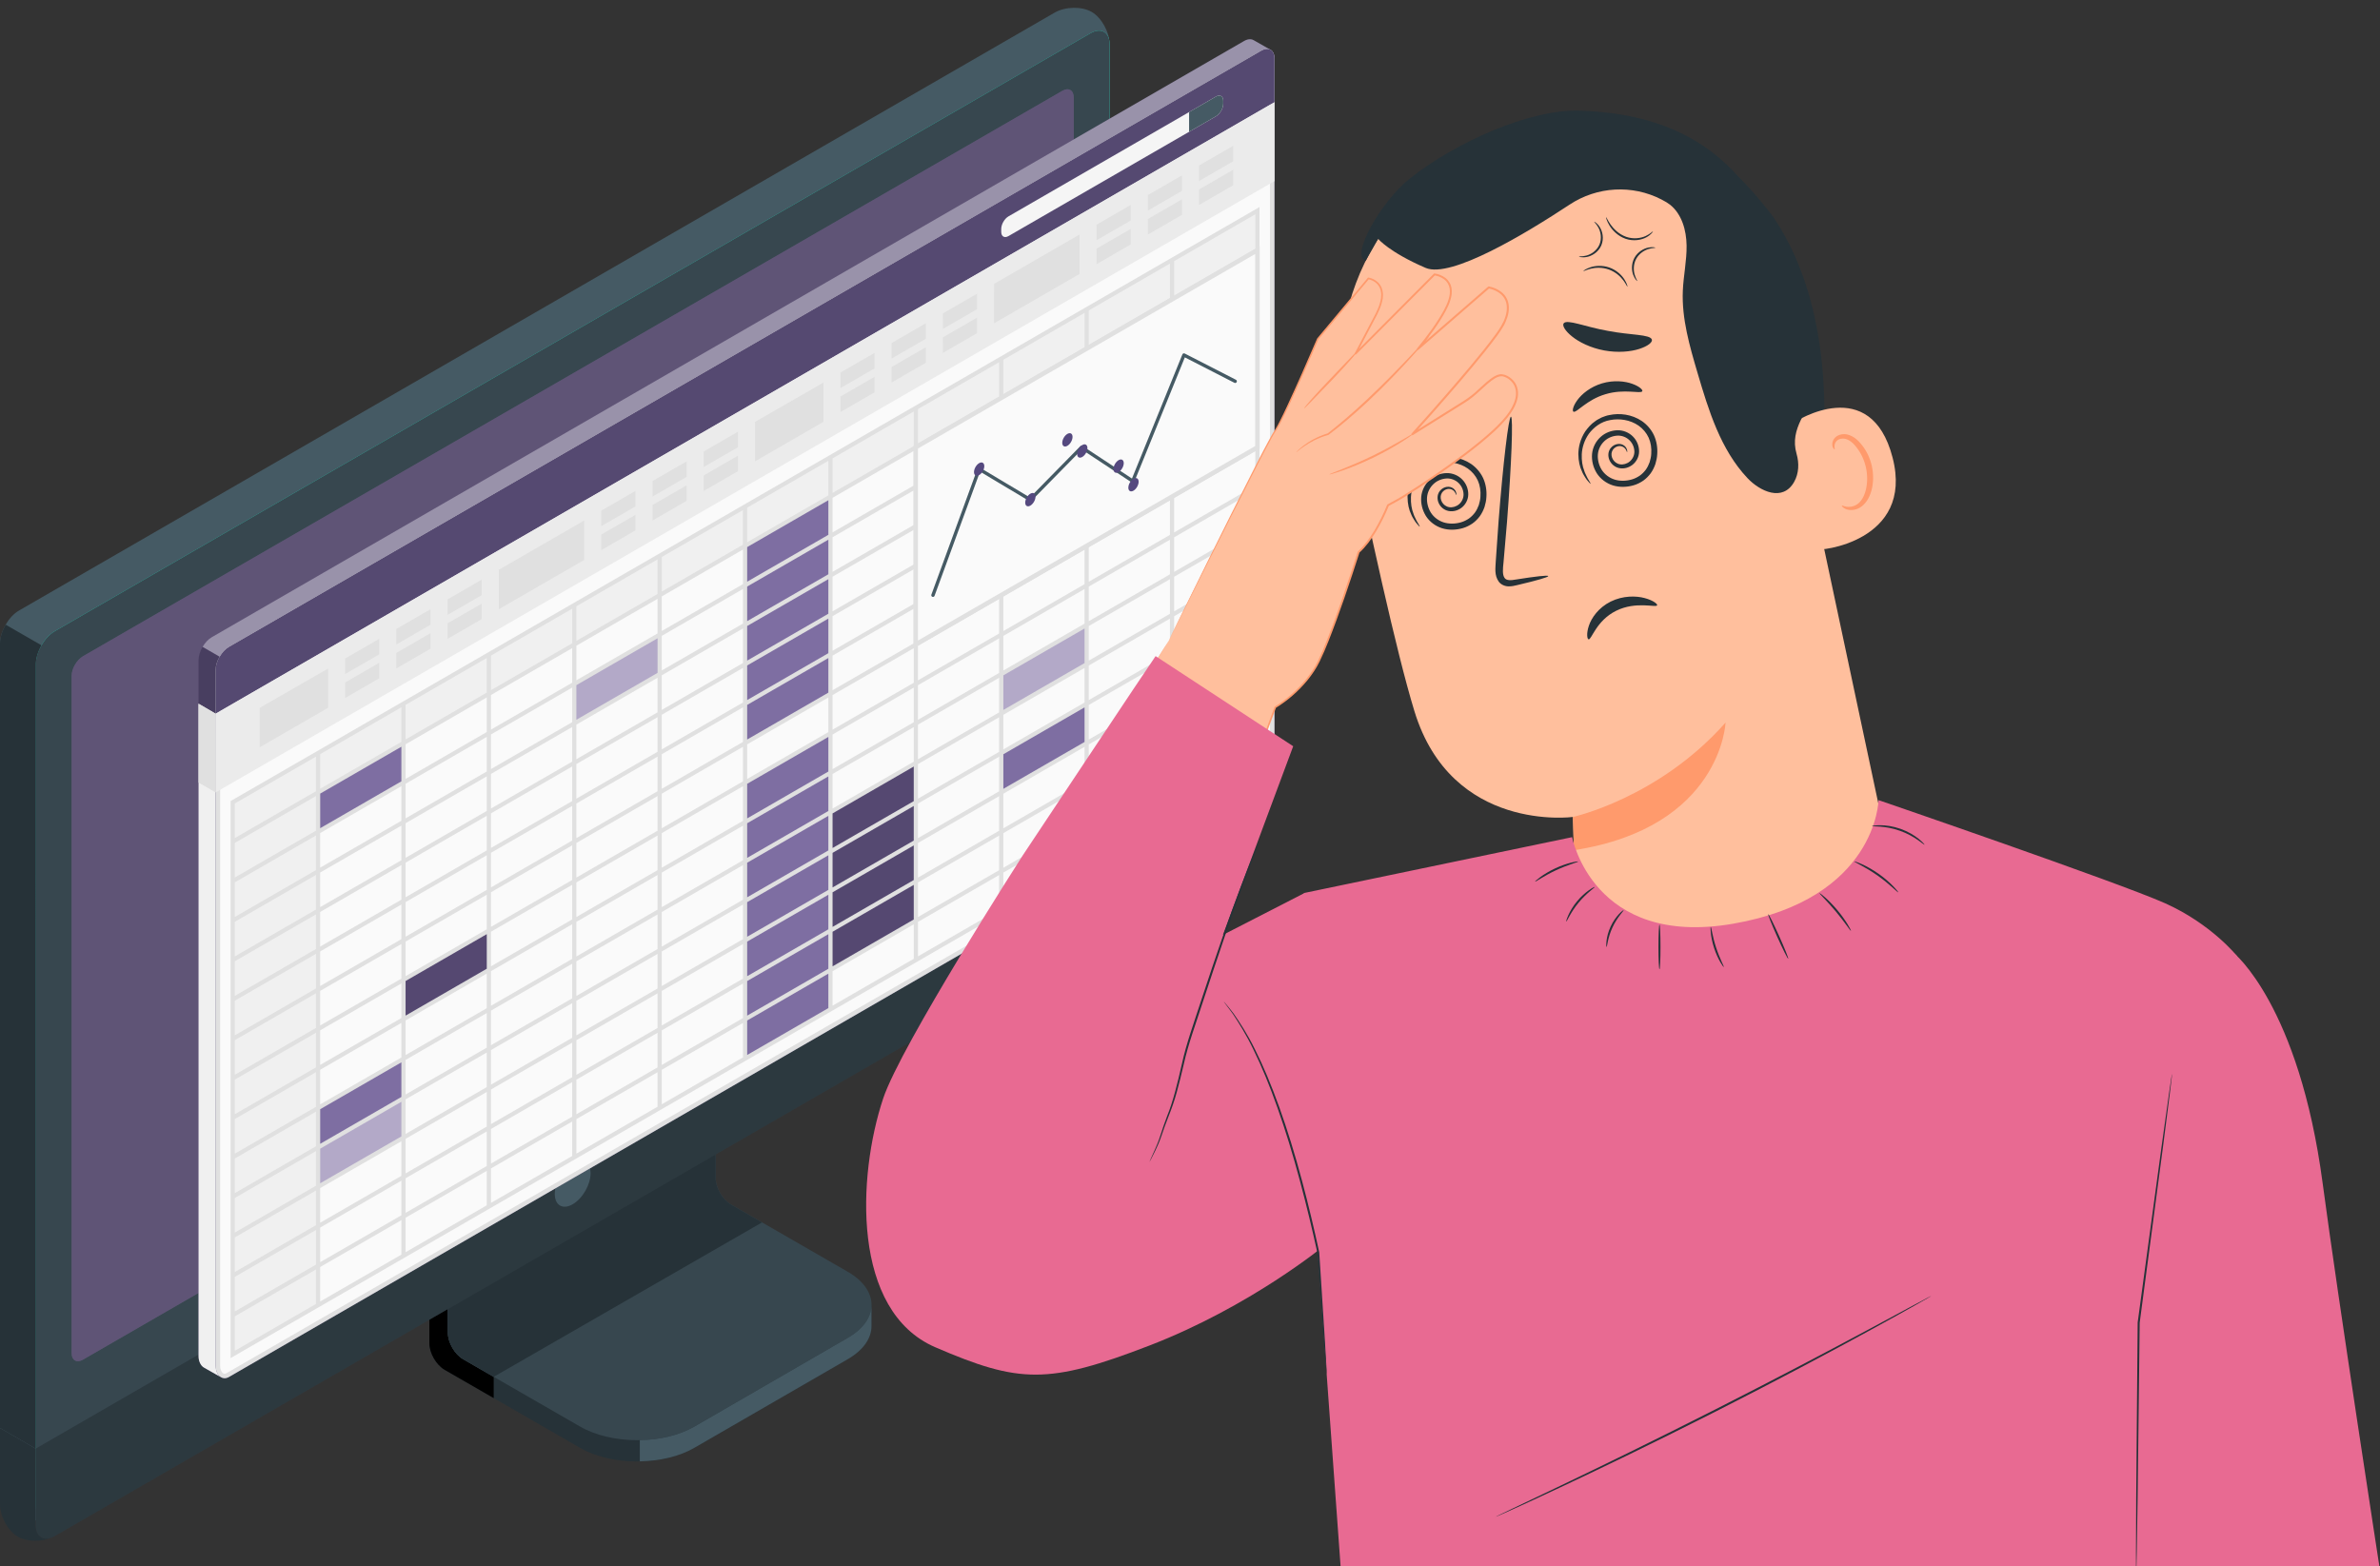 <?xml version="1.0" encoding="UTF-8" standalone="no"?>
<!-- Generator: Adobe Illustrator 27.5.0, SVG Export Plug-In . SVG Version: 6.00 Build 0)  -->

<svg
   version="1.1"
   x="0px"
   y="0px"
   viewBox="0 0 608.279 400.332"
   xml:space="preserve"
   id="svg4"
   sodipodi:docname="excel.svg"
   width="608.279"
   height="400.332"
   inkscape:version="1.3 (0e150ed6c4, 2023-07-21)"
   xmlns:inkscape="http://www.inkscape.org/namespaces/inkscape"
   xmlns:sodipodi="http://sodipodi.sourceforge.net/DTD/sodipodi-0.dtd"
   xmlns="http://www.w3.org/2000/svg"
   xmlns:svg="http://www.w3.org/2000/svg"><rect x="0" y="0" width="608.279" height="400.332" fill="#333333" stroke="none"/><defs
   id="defs4">&#10;	&#10;&#10;		&#10;		&#10;		&#10;		&#10;		&#10;		&#10;		&#10;		&#10;		&#10;		&#10;		&#10;	&#10;	&#10;&#10;		&#10;		&#10;	&#10;			&#10;			&#10;			&#10;			&#10;			&#10;		&#10;				&#10;				&#10;				&#10;			&#10;			&#10;			&#10;			&#10;			&#10;			&#10;			&#10;			&#10;			&#10;			&#10;			&#10;			&#10;			&#10;			&#10;			&#10;			&#10;			&#10;		&#10;				&#10;				&#10;			&#10;					&#10;						&#10;					&#10;					&#10;					&#10;					&#10;					&#10;					&#10;				</defs><sodipodi:namedview
   id="namedview4"
   pagecolor="#ffffff"
   bordercolor="#000000"
   borderopacity="0.25"
   inkscape:showpageshadow="2"
   inkscape:pageopacity="0.0"
   inkscape:pagecheckerboard="0"
   inkscape:deskcolor="#d1d1d1"
   inkscape:zoom="1.0988439"
   inkscape:cx="333.53235"
   inkscape:cy="302.59074"
   inkscape:window-width="1920"
   inkscape:window-height="991"
   inkscape:window-x="-9"
   inkscape:window-y="-9"
   inkscape:window-maximized="1"
   inkscape:current-layer="svg4" />&#10;&#10;&#10;&#10;&#10;<g
   id="g29"
   transform="matrix(1.153,0,0,1.153,0,2)"><g
     id="XMLID_7999_"
     transform="translate(-55.629,-30.445)">&#10;			<g
   id="XMLID_8004_">&#10;				<path
   id="XMLID_8250_"
   style="fill:#263238"
   d="m 209.56,349.646 33.984,-19.65 c 3.503,-2.022 5.254,-4.673 5.255,-7.323 0,-2.651 0.015,-4.727 0.015,-4.727 l -35.26,-19.882 c -1.868,-1.079 -3.383,-3.702 -3.383,-5.86 v -41.899 l -59.358,34.3 -0.002,41.899 c 0,2.157 1.514,4.781 3.383,5.859 l 29.995,17.283 c 7.006,4.046 18.365,4.045 25.371,0 z" />&#10;			</g>&#10;			<path
   id="XMLID_8003_"
   d="m 165.063,333.923 v 4.707 l -10.879,-6.269 c -1.855,-1.074 -3.379,-3.691 -3.379,-5.859 v -41.895 l 11.309,-6.524 c 0.234,2.871 0.488,5.84 0.722,8.731 l -7.93,4.59 v 32.735 c 0,2.168 1.504,4.785 3.379,5.859 z" />&#10;			<path
   id="XMLID_8002_"
   style="fill:#37474f"
   d="m 154.905,324.146 c 0,2.157 1.515,4.781 3.383,5.859 l 25.896,14.916 c 7.006,4.045 18.367,4.046 25.374,0.003 l 34.001,-19.648 c 7.007,-4.043 7.008,-10.601 0.002,-14.646 l -25.912,-14.927 c -1.868,-1.079 -3.383,-3.702 -3.383,-5.859 v -32.739 l -59.359,34.3 v 32.741 z" />&#10;			<path
   id="XMLID_8001_"
   style="fill:#263238"
   d="m 224.538,299.687 v -0.005 l -6.89,-3.978 c -1.869,-1.079 -3.383,-3.702 -3.383,-5.859 v -32.739 l -59.36,34.3 v 32.74 c 0,2.157 1.515,4.781 3.383,5.859 l 6.771,3.909 z" />&#10;			<path
   id="XMLID_8000_"
   style="fill:#455a64"
   d="m 248.807,317.949 c 0,0 0,2.07 0,4.727 0,2.656 -1.758,5.293 -5.254,7.324 l -33.99,19.639 c -3.359,1.953 -7.715,2.93 -12.109,3.008 v -4.707 c 4.395,-0.059 8.75,-1.074 12.109,-3.008 l 33.99,-19.658 c 3.496,-2.012 5.254,-4.668 5.254,-7.325 z" />&#10;		</g><path
     id="XMLID_7156_"
     style="fill:#455a64"
     d="m 3.968,334.394 c 2.191,1.265 5.86,1.197 8.196,-0.151 29.183,-16.848 200.38,-115.687 229.558,-132.533 2.335,-1.348 4.228,-4.627 4.228,-7.324 V 8.079 c 0,-2.697 -1.776,-5.908 -3.967,-7.173 -2.191,-1.265 -5.86,-1.197 -8.195,0.152 L 4.233,133.591 c -2.335,1.348 -4.229,4.628 -4.229,7.324 l -0.003,186.306 c 0.001,2.697 1.777,5.908 3.967,7.173 z" /><path
     id="XMLID_7143_"
     style="fill:#27debf"
     d="m 12.165,334.237 229.557,-132.532 c 2.336,-1.348 4.229,-4.628 4.229,-7.324 V 8.074 c 0,-2.697 -1.893,-3.79 -4.229,-2.442 L 12.168,138.166 c -2.335,1.348 -4.229,4.627 -4.229,7.324 l -0.003,186.306 c 0.001,2.697 1.894,3.79 4.229,2.441 z" /><path
     id="XMLID_7140_"
     style="fill:#37474f"
     d="m 12.165,334.237 229.557,-132.532 c 2.336,-1.348 4.229,-4.628 4.229,-7.324 V 8.074 c 0,-2.697 -1.893,-3.79 -4.229,-2.442 L 12.168,138.166 c -2.335,1.348 -4.229,4.627 -4.229,7.324 l -0.003,186.306 c 0.001,2.697 1.894,3.79 4.229,2.441 z" /><path
     id="XMLID_7139_"
     style="fill:#263238"
     d="m 11.543,339.064 c -2.343,1.035 -5.586,0.996 -7.578,-0.156 -2.188,-1.27 -3.965,-4.473 -3.965,-7.188 v -16.909 l 7.93,4.59 v 16.909 c 0,2.461 1.562,3.575 3.613,2.754 z" /><path
     id="XMLID_7138_"
     style="fill:#37474f"
     d="m 7.93,319.401 0.007,16.903 c 0,2.697 1.893,3.79 4.228,2.441 l 229.557,-132.532 c 2.336,-1.348 4.228,-4.628 4.228,-7.324 v -16.939 z" /><path
     id="XMLID_7137_"
     style="opacity:0.2"
     d="m 7.937,319.366 v 16.938 c 0,2.697 1.893,3.79 4.228,2.441 l 229.557,-132.532 c 2.336,-1.348 4.228,-4.628 4.228,-7.324 v -16.939 z" /><path
     id="XMLID_7133_"
     style="fill:#8878a8;fill-opacity:1"
     d="m 15.868,298.188 0.002,-150.065 c 0,-1.618 1.136,-3.586 2.537,-4.395 L 235.475,18.404 c 1.401,-0.809 2.537,-0.153 2.537,1.465 l 0.007,150.068 c 0,1.618 -1.136,3.586 -2.537,4.395 l -217.076,125.321 c -1.402,0.809 -2.538,0.153 -2.538,-1.465 z" /><path
     id="XMLID_7132_"
     style="opacity:0.3"
     d="m 15.868,298.188 0.002,-150.065 c 0,-1.618 1.136,-3.586 2.537,-4.395 L 235.475,18.404 c 1.401,-0.809 2.537,-0.153 2.537,1.465 l 0.007,150.068 c 0,1.618 -1.136,3.586 -2.537,4.395 l -217.076,125.321 c -1.402,0.809 -2.538,0.153 -2.538,-1.465 z" /><path
     id="XMLID_7130_"
     style="fill:#455a64"
     d="m 126.941,256.055 c -2.191,1.265 -3.968,4.342 -3.968,6.872 0,2.53 1.777,3.556 3.968,2.29 2.192,-1.265 3.968,-4.342 3.968,-6.872 0,-2.53 -1.777,-3.555 -3.968,-2.29 z" /><path
     id="XMLID_7129_"
     style="fill:#263238"
     d="m 9.18,141.306 c -0.762,1.328 -1.23,2.832 -1.25,4.18 v 173.916 l -7.93,-4.59 v -173.896 c 0,-1.348 0.488,-2.852 1.25,-4.18 z" /><g
     id="XMLID_7126_"
     style="fill:#554971;fill-opacity:1"
     transform="translate(-55.629,-30.445)">&#10;				<path
   style="fill:#554971;fill-opacity:1"
   d="m 333.546,37.637 c -0.552,-0.331 -1.307,-0.321 -2.157,0.17 L 102.602,169.94 c -1.636,0.945 -2.963,3.243 -2.963,5.133 v 154.245 c 0,1.151 0.493,2.169 1.249,2.575 0.484,0.26 3.03,1.742 3.786,2.148 0.485,0.26 1.077,0.269 1.717,-0.099 L 335.172,201.76 c 1.638,-0.942 2.966,-3.238 2.966,-5.128 V 41.666 c 0,-0.974 -0.353,-1.65 -0.919,-1.946 -0.532,-0.279 -3.128,-1.755 -3.673,-2.083 z"
   id="path1" />&#10;			</g><g
     id="XMLID_7118_"
     transform="translate(-55.629,-30.445)">&#10;				<g
   id="XMLID_7120_">&#10;					<path
   style="fill:#fafafa"
   d="m 105.412,333.727 c -0.82,0 -1.487,-1.015 -1.487,-2.263 V 177.22 c 0,-1.698 1.243,-3.851 2.713,-4.7 L 335.424,40.388 c 0.383,-0.221 0.754,-0.338 1.073,-0.338 0.714,0 1.141,0.604 1.141,1.616 V 196.63 c 0,1.698 -1.243,3.848 -2.715,4.694 L 106.141,333.508 c -0.253,0.145 -0.498,0.219 -0.729,0.219 z"
   id="path2" />&#10;					<path
   style="fill:#e0e0e0"
   d="m 336.498,40.55 v 0 c 0.556,0 0.64,0.699 0.64,1.116 v 154.965 c 0,1.541 -1.129,3.492 -2.466,4.262 l -228.78,132.181 c -0.176,0.102 -0.338,0.153 -0.48,0.153 -0.526,0 -0.987,-0.824 -0.987,-1.763 V 177.22 c 0,-1.542 1.128,-3.495 2.463,-4.266 L 335.674,40.821 c 0.387,-0.224 0.662,-0.271 0.824,-0.271 m -10e-4,-1 c -0.398,0 -0.848,0.13 -1.323,0.405 L 106.388,172.087 c -1.637,0.945 -2.963,3.243 -2.963,5.133 v 154.244 c 0,1.494 0.83,2.763 1.987,2.763 0.306,0 0.636,-0.089 0.979,-0.286 L 335.172,201.759 c 1.638,-0.942 2.966,-3.238 2.966,-5.128 V 41.666 c -10e-4,-1.341 -0.668,-2.116 -1.641,-2.116 z"
   id="path3" />&#10;				</g>&#10;				<path
   id="XMLID_7119_"
   style="fill:#f0f0f0"
   d="m 100.883,331.891 c 0.321,0.17 2.625,1.485 3.635,2.06 -0.681,-0.485 -1.04,-1.319 -1.09,-2.488 v -144.55 l -3.793,-2.219 v 144.625 c -0.001,1.146 0.493,2.171 1.248,2.572 z" />&#10;			</g><path
     id="XMLID_7117_"
     style="fill:#554971;fill-opacity:1"
     d="M 282.506,11.198 C 282.494,9.326 281.174,8.569 279.545,9.51 L 50.759,141.642 c -1.637,0.945 -2.963,3.243 -2.963,5.133 l 0.003,9.693 234.707,-135.544 z" /><g
     id="XMLID_7114_"
     style="opacity:0.4"
     transform="translate(-55.629,-30.445)">&#10;					<path
   style="fill:#ffffff"
   d="M 335.173,39.953 106.391,172.087 c -0.811,0.475 -1.556,1.277 -2.088,2.199 l -3.765,-2.181 c 0.531,-0.913 1.258,-1.706 2.06,-2.162 L 331.389,37.81 c 0.848,-0.494 1.603,-0.503 2.153,-0.177 0.531,0.326 2.992,1.724 3.616,2.06 -0.522,-0.252 -1.221,-0.178 -1.985,0.26 z"
   id="path4" />&#10;				</g><path
     id="XMLID_7113_"
     style="opacity:0.15"
     d="m 44.005,154.258 v -9.634 c 0,-0.96 0.354,-2.022 0.904,-2.964 l 3.775,2.172 c -0.55,0.932 -0.885,1.985 -0.885,2.945 v 9.691 z" /><g
     id="XMLID_7076_"
     transform="translate(-55.629,-30.445)">&#10;				<polygon
   id="XMLID_7111_"
   style="fill:#ebebeb"
   points="338.135,68.852 338.135,51.369 103.427,186.913 103.424,204.367 " />&#10;				<g
   id="XMLID_7078_">&#10;					<polygon
   id="XMLID_7110_"
   style="fill:#e0e0e0"
   points="128.38,185.595 113.195,194.362 113.2,185.616 128.38,176.895 " />&#10;					<g
   id="XMLID_7103_">&#10;						<polygon
   id="XMLID_7109_"
   style="fill:#e0e0e0"
   points="139.7,173.755 139.7,170.316 132.128,174.688 132.129,178.127 " />&#10;						<polygon
   id="XMLID_7108_"
   style="fill:#e0e0e0"
   points="139.7,179.065 139.7,175.627 132.128,179.998 132.129,183.437 " />&#10;						<polygon
   id="XMLID_7107_"
   style="fill:#e0e0e0"
   points="151.057,167.196 151.057,163.758 143.485,168.129 143.486,171.568 " />&#10;						<polygon
   id="XMLID_7106_"
   style="fill:#e0e0e0"
   points="151.057,172.507 151.057,169.068 143.485,173.44 143.486,176.879 " />&#10;						<polygon
   id="XMLID_7105_"
   style="fill:#e0e0e0"
   points="162.415,160.638 162.415,157.199 154.842,161.571 154.843,165.01 " />&#10;						<polygon
   id="XMLID_7104_"
   style="fill:#e0e0e0"
   points="162.415,165.948 162.415,162.51 154.842,166.881 154.843,170.32 " />&#10;					</g>&#10;					<g
   id="XMLID_7096_">&#10;						<polygon
   id="XMLID_7102_"
   style="fill:#e0e0e0"
   points="196.483,140.971 196.483,137.533 188.91,141.904 188.911,145.343 " />&#10;						<polygon
   id="XMLID_7101_"
   style="fill:#e0e0e0"
   points="196.483,146.282 196.483,142.843 188.91,147.215 188.911,150.654 " />&#10;						<polygon
   id="XMLID_7100_"
   style="fill:#e0e0e0"
   points="207.84,134.413 207.84,130.974 200.267,135.346 200.268,138.785 " />&#10;						<polygon
   id="XMLID_7099_"
   style="fill:#e0e0e0"
   points="207.84,139.723 207.84,136.285 200.267,140.656 200.268,144.095 " />&#10;						<polygon
   id="XMLID_7098_"
   style="fill:#e0e0e0"
   points="219.197,127.855 219.197,124.416 211.624,128.787 211.625,132.227 " />&#10;						<polygon
   id="XMLID_7097_"
   style="fill:#e0e0e0"
   points="219.197,133.165 219.197,129.726 211.624,134.098 211.625,137.537 " />&#10;					</g>&#10;					<polygon
   id="XMLID_7095_"
   style="fill:#e0e0e0"
   points="185.126,152.831 166.2,163.758 166.196,155.017 185.126,144.089 " />&#10;					<polygon
   id="XMLID_7094_"
   style="fill:#e0e0e0"
   points="238.166,122.211 222.982,130.978 222.987,122.232 238.166,113.511 " />&#10;					<g
   id="XMLID_7087_">&#10;						<polygon
   id="XMLID_7093_"
   style="fill:#e0e0e0"
   points="249.487,110.371 249.487,106.932 241.914,111.304 241.916,114.743 " />&#10;						<polygon
   id="XMLID_7092_"
   style="fill:#e0e0e0"
   points="249.487,115.681 249.487,112.243 241.914,116.614 241.916,120.053 " />&#10;						<polygon
   id="XMLID_7091_"
   style="fill:#e0e0e0"
   points="260.844,103.813 260.844,100.374 253.271,104.745 253.273,108.185 " />&#10;						<polygon
   id="XMLID_7090_"
   style="fill:#e0e0e0"
   points="260.844,109.123 260.844,105.684 253.271,110.056 253.273,113.495 " />&#10;						<polygon
   id="XMLID_7089_"
   style="fill:#e0e0e0"
   points="272.201,97.254 272.201,93.815 264.628,98.187 264.63,101.626 " />&#10;						<polygon
   id="XMLID_7088_"
   style="fill:#e0e0e0"
   points="272.201,102.564 272.201,99.126 264.628,103.497 264.63,106.937 " />&#10;					</g>&#10;					<g
   id="XMLID_7080_">&#10;						<polygon
   id="XMLID_7086_"
   style="fill:#e0e0e0"
   points="306.271,77.584 306.271,74.145 298.698,78.517 298.7,81.956 " />&#10;						<polygon
   id="XMLID_7085_"
   style="fill:#e0e0e0"
   points="306.271,82.894 306.271,79.456 298.698,83.827 298.7,87.266 " />&#10;						<polygon
   id="XMLID_7084_"
   style="fill:#e0e0e0"
   points="317.628,71.025 317.628,67.587 310.055,71.958 310.057,75.397 " />&#10;						<polygon
   id="XMLID_7083_"
   style="fill:#e0e0e0"
   points="317.628,76.336 317.628,72.897 310.055,77.269 310.057,80.708 " />&#10;						<polygon
   id="XMLID_7082_"
   style="fill:#e0e0e0"
   points="328.985,64.467 328.985,61.028 321.412,65.4 321.414,68.839 " />&#10;						<polygon
   id="XMLID_7081_"
   style="fill:#e0e0e0"
   points="328.985,69.777 328.985,66.339 321.412,70.71 321.414,74.149 " />&#10;					</g>&#10;					<polygon
   id="XMLID_7079_"
   style="fill:#e0e0e0"
   points="294.915,89.447 275.99,100.374 275.986,91.633 294.915,80.705 " />&#10;				</g>&#10;				<polygon
   id="XMLID_7077_"
   style="fill:#e0e0e0"
   points="99.634,202.184 103.424,204.367 103.427,186.913 99.634,184.694 " />&#10;			</g><g
     id="XMLID_7073_"
     transform="translate(-55.629,-30.445)">&#10;				<path
   id="XMLID_7075_"
   style="fill:#f5f5f5"
   d="m 277.566,79.463 v 0.643 c 0,1.029 0.722,1.447 1.614,0.932 l 45.986,-26.55 c 0.892,-0.515 1.614,-1.766 1.615,-2.796 v -0.644 c 0,-1.029 -0.722,-1.447 -1.614,-0.932 l -45.986,26.551 c -0.892,0.515 -1.615,1.767 -1.615,2.796 z" />&#10;				<path
   id="XMLID_7074_"
   style="fill:#455a64"
   d="m 326.78,51.692 v -0.644 c 0,-1.029 -0.722,-1.447 -1.614,-0.932 l -5.957,3.44 v 0 l -10e-4,4.372 v 0 l 5.957,-3.439 c 0.892,-0.516 1.615,-1.767 1.615,-2.797 z" />&#10;			</g><polygon
     id="XMLID_7072_"
     style="fill:#f0f0f0"
     points="126.129,318.022 107.211,328.945 107.211,206.544 334.355,75.424 334.355,84.145 126.133,204.368 "
     transform="translate(-55.629,-30.445)" /><polygon
     id="XMLID_7071_"
     style="fill:#7e6ea2;fill-opacity:1"
     points="145.046,202.169 126.133,213.107 126.133,204.368 145.046,193.448 "
     transform="translate(-55.629,-30.445)" /><polygon
     id="XMLID_7070_"
     style="fill:#7e6ea2;fill-opacity:1"
     points="145.046,272.101 126.133,283.038 126.133,274.299 145.046,263.38 "
     transform="translate(-55.629,-30.445)" /><g
     id="XMLID_7067_"
     style="fill:#b3a9c8;fill-opacity:1"
     transform="translate(-55.629,-30.445)">&#10;				<polygon
   id="XMLID_7069_"
   style="fill:#b3a9c8;fill-opacity:1"
   points="145.046,280.844 126.133,291.781 126.133,283.042 145.046,272.123 " />&#10;				<polygon
   id="XMLID_7068_"
   style="opacity:0.8;fill:#b3a9c8;fill-opacity:1"
   points="145.046,280.844 126.133,291.781 126.133,283.042 145.046,272.123 " />&#10;			</g><g
     id="XMLID_7064_"
     style="fill:#554971;fill-opacity:1"
     transform="translate(-55.629,-30.445)">&#10;				<polygon
   id="XMLID_7066_"
   style="fill:#554971;fill-opacity:1"
   points="258.605,206.531 239.692,217.468 239.692,208.729 258.605,197.81 " />&#10;				<polygon
   id="XMLID_7065_"
   style="opacity:0.3;fill:#554971;fill-opacity:1"
   points="258.605,206.531 239.692,217.468 239.692,208.729 258.605,197.81 " />&#10;			</g><g
     id="XMLID_7061_"
     style="fill:#554971;fill-opacity:1"
     transform="translate(-55.629,-30.445)">&#10;				<polygon
   id="XMLID_7063_"
   style="fill:#554971;fill-opacity:1"
   points="258.605,215.274 239.692,226.212 239.692,217.473 258.605,206.553 " />&#10;				<polygon
   id="XMLID_7062_"
   style="opacity:0.4;fill:#554971;fill-opacity:1"
   points="258.605,215.274 239.692,226.212 239.692,217.473 258.605,206.553 " />&#10;			</g><g
     id="XMLID_7058_"
     style="fill:#554971;fill-opacity:1"
     transform="translate(-55.629,-30.445)">&#10;				<polygon
   id="XMLID_7060_"
   style="fill:#554971;fill-opacity:1"
   points="258.605,224.018 239.692,234.955 239.692,226.216 258.605,215.297 " />&#10;				<polygon
   id="XMLID_7059_"
   style="opacity:0.5;fill:#554971;fill-opacity:1"
   points="258.605,224.018 239.692,234.955 239.692,226.216 258.605,215.297 " />&#10;			</g><g
     id="XMLID_7055_"
     style="fill:#554971;fill-opacity:1"
     transform="translate(-55.629,-30.445)">&#10;				<polygon
   id="XMLID_7057_"
   style="fill:#554971;fill-opacity:1"
   points="258.605,232.761 239.692,243.698 239.692,234.959 258.605,224.04 " />&#10;				<polygon
   id="XMLID_7056_"
   style="opacity:0.3;fill:#554971;fill-opacity:1"
   points="258.605,232.761 239.692,243.698 239.692,234.959 258.605,224.04 " />&#10;			</g><polygon
     id="XMLID_7054_"
     style="fill:#7e6ea2;fill-opacity:1"
     points="239.692,182.51 220.78,193.448 220.78,149.717 239.692,138.797 "
     transform="translate(-55.629,-30.445)" /><polygon
     id="XMLID_7053_"
     style="fill:#7e6ea2;fill-opacity:1"
     points="239.692,252.454 220.78,263.392 220.78,202.176 239.692,191.256 "
     transform="translate(-55.629,-30.445)" /><g
     id="XMLID_7050_"
     style="fill:#554971;fill-opacity:1"
     transform="translate(-55.629,-30.445)">&#10;				<polygon
   id="XMLID_7052_"
   style="fill:#554971;fill-opacity:1"
   points="163.958,243.688 145.046,254.626 145.046,245.887 163.958,234.968 " />&#10;				<polygon
   id="XMLID_7051_"
   style="opacity:0.3;fill:#554971;fill-opacity:1"
   points="163.958,243.688 145.046,254.626 145.046,245.887 163.958,234.968 " />&#10;			</g><g
     id="XMLID_7047_"
     style="fill:#b3a9c8;fill-opacity:1"
     transform="translate(-55.629,-30.445)">&#10;				<polygon
   id="XMLID_7049_"
   style="fill:#b3a9c8;fill-opacity:1"
   points="201.836,178.117 182.924,189.055 182.924,180.316 201.836,169.396 " />&#10;				<polygon
   id="XMLID_7048_"
   style="opacity:0.6;fill:#b3a9c8;fill-opacity:1"
   points="201.836,178.117 182.924,189.055 182.924,180.316 201.836,169.396 " />&#10;			</g><g
     id="XMLID_7044_"
     style="fill:#b3a9c8;fill-opacity:1"
     transform="translate(-55.629,-30.445)">&#10;				<polygon
   id="XMLID_7046_"
   style="fill:#b3a9c8;fill-opacity:1"
   points="296.483,175.932 277.571,186.869 277.571,178.13 296.483,167.211 " />&#10;				<polygon
   id="XMLID_7045_"
   style="opacity:0.8;fill:#b3a9c8;fill-opacity:1"
   points="296.483,175.932 277.571,186.869 277.571,178.13 296.483,167.211 " />&#10;			</g><polygon
     id="XMLID_7043_"
     style="fill:#7e6ea2;fill-opacity:1"
     points="296.483,193.424 277.571,204.362 277.571,195.623 296.483,184.703 "
     transform="translate(-55.629,-30.445)" /><path
     id="XMLID_2338_"
     style="fill:#e0e0e0"
     d="m 51.349,175.704 -0.233,0.135 -0.002,123.475 227.841,-131.547 0.233,-0.135 0.002,-123.474 z m 226.907,-17.325 -17.99,10.386 v -7.669 l 17.99,-10.386 z m -226.208,26.737 17.994,-10.389 v 7.669 L 52.048,192.785 Z m 112.641,-12.563 v 7.669 l -17.998,10.391 v -7.669 z m -17.998,9.316 v -7.669 l 17.998,-10.391 v 7.669 z m 18.93,-9.854 17.997,-10.391 v 7.669 l -17.997,10.39 z m 0,-1.076 v -7.669 l 17.997,-10.391 v 7.669 z m 0,-8.745 v -7.67 l 17.997,-10.391 v 7.67 z m 0,-8.745 v -7.669 l 17.997,-10.391 v 7.669 z m -0.932,0.538 -17.998,10.391 v -7.669 l 17.998,-10.391 z m 0,1.076 v 7.669 l -17.998,10.391 v -7.67 z m -18.93,18.598 -17.997,10.39 v -7.67 l 17.997,-10.39 z m 0,1.076 v 7.669 l -17.997,10.391 v -7.67 z m 0,8.745 v 7.669 l -17.997,10.39 v -7.669 z m 0,8.745 v 7.669 l -17.997,10.391 v -7.67 z m 0.932,-0.538 17.998,-10.391 v 7.669 l -17.998,10.391 z m 17.998,-1.646 v 7.669 l -17.998,10.391 v -7.669 z m 0.932,-0.538 17.997,-10.391 v 7.669 l -17.997,10.39 z m 0,-1.076 v -7.669 l 17.997,-10.39 v 7.669 z m 18.929,-18.598 17.997,-10.39 v 7.669 l -17.997,10.391 z m 0,-1.075 v -7.669 l 17.997,-10.39 v 7.669 z m 0,-8.745 v -7.669 l 17.997,-10.391 v 7.669 z m 0,-8.745 v -7.669 l 17.997,-10.39 v 7.669 z m 0,-8.746 v -7.669 l 17.997,-10.39 v 7.669 z m 0,-8.744 v -7.669 l 17.997,-10.39 v 7.669 z m -0.932,0.537 -17.997,10.391 v -7.669 l 17.997,-10.39 z m -18.929,10.929 -17.998,10.391 v -7.669 l 17.998,-10.391 z m -18.93,10.929 -17.997,10.391 v -7.669 l 17.997,-10.39 z m 0,1.076 v 7.669 l -17.997,10.39 v -7.669 z m -18.928,18.598 -17.998,10.391 v -7.669 l 17.998,-10.391 z m 0,1.075 v 7.67 l -17.998,10.391 v -7.67 z m 0,8.746 v 7.67 l -17.998,10.391 v -7.67 z m 0,8.745 v 7.669 l -17.998,10.391 v -7.669 z m 0,8.744 v 7.67 l -17.998,10.391 v -7.67 z m 0,8.746 v 7.669 l -17.998,10.391 v -7.669 z m 0.931,-0.538 17.997,-10.39 v 7.669 l -17.997,10.391 z m 17.997,-1.646 v 7.669 l -17.997,10.39 v -7.669 z m 0.932,-0.538 17.998,-10.391 v 7.669 l -17.998,10.391 z m 18.93,-10.929 17.997,-10.39 v 7.669 l -17.997,10.391 z m 18.929,-10.929 17.997,-10.39 v 7.669 l -17.997,10.391 z m 0,-1.075 v -7.669 l 17.997,-10.39 v 7.669 z m 18.928,-18.598 17.998,-10.391 v 7.669 l -17.998,10.391 z m 0,-1.076 v -7.669 l 17.998,-10.391 v 7.669 z m 0,-8.745 v -7.669 l 17.998,-10.391 v 7.669 z m 0,-8.745 v -7.669 l 17.998,-10.391 v 7.669 z m 0,-8.745 v -7.669 l 17.998,-10.391 v 7.669 z m 0,-8.745 v -7.669 l 17.998,-10.391 v 7.669 z m 0,-8.745 v -7.669 l 17.998,-10.391 v 7.669 z m 0,-8.745 v -7.669 l 17.998,-10.391 v 7.669 z m -0.931,0.538 -17.997,10.391 v -7.669 l 17.997,-10.39 z m -18.929,10.928 -17.997,10.39 v -7.669 l 17.997,-10.391 z m -18.929,10.929 -17.998,10.391 v -7.669 l 17.998,-10.391 z m -18.93,10.929 -17.997,10.391 v -7.669 l 17.997,-10.391 z m -18.928,10.928 -17.998,10.391 v -7.669 l 17.998,-10.391 z m 0,1.077 v 7.669 l -17.998,10.391 v -7.669 z m -18.93,18.598 -17.997,10.391 v -7.669 l 17.997,-10.39 z m 0,1.076 v 7.669 l -17.997,10.391 v -7.669 z m 0,8.744 v 7.67 l -17.997,10.39 v -7.67 z m 0,8.746 v 7.67 l -17.997,10.39 v -7.67 z m 0,8.745 v 7.669 l -17.997,10.391 v -7.669 z m 0,8.744 v 7.67 l -17.997,10.391 v -7.67 z m 0,8.746 v 7.669 l -17.997,10.39 v -7.669 z m 0,8.744 v 7.67 l -17.997,10.39 v -7.67 z m 0.932,-0.538 17.998,-10.391 v 7.67 l -17.998,10.391 z m 17.998,-1.645 v 7.669 l -17.998,10.391 v -7.67 z m 0.931,-0.538 17.997,-10.39 v 7.669 l -17.997,10.391 z m 18.929,-10.929 17.998,-10.391 v 7.669 l -17.998,10.391 z m 18.93,-10.929 17.997,-10.391 v 7.669 l -17.997,10.391 z m 18.929,-10.928 17.997,-10.391 v 7.669 l -17.997,10.391 z m 18.928,-10.929 17.998,-10.391 v 7.669 l -17.998,10.391 z m 0,-1.076 v -7.669 l 17.998,-10.391 v 7.669 z m 18.93,-18.598 17.997,-10.39 v 7.669 l -17.997,10.39 z m 0,-1.076 v -7.669 l 17.997,-10.39 v 7.669 z m 0,-8.745 v -7.669 l 17.997,-10.39 v 7.669 z m 0,-8.745 v -7.669 l 17.997,-10.39 v 7.669 z m 0,-8.745 v -7.669 l 17.997,-10.39 v 7.669 z m 0,-8.745 v -7.669 l 17.997,-10.39 v 7.669 z m 0,-8.745 v -7.669 l 17.997,-10.39 v 7.669 z m 0,-8.745 v -7.669 l 17.997,-10.391 v 7.669 z m 0,-8.745 v -7.669 l 17.997,-10.39 v 7.669 z m 0,-8.745 v -7.669 l 17.997,-10.39 v 7.669 z m -0.932,0.538 -17.998,10.391 v -7.669 l 17.998,-10.391 z m -18.929,10.929 -17.997,10.39 v -7.669 l 17.997,-10.39 z m -18.929,10.928 -17.997,10.39 v -7.669 l 17.997,-10.391 z m -18.929,10.929 -17.998,10.391 v -7.669 l 17.998,-10.391 z m -18.93,10.929 -17.997,10.39 v -7.669 l 17.997,-10.39 z m -18.928,10.928 -17.998,10.391 v -7.669 l 17.998,-10.391 z m -18.93,10.929 -17.997,10.391 v -7.669 l 17.997,-10.391 z m 0,1.077 v 7.669 l -17.997,10.39 v -7.669 z m -18.929,18.597 -17.998,10.391 v -7.669 l 17.998,-10.391 z m 0,1.076 v 7.669 l -17.998,10.391 v -7.669 z m 0,8.745 v 7.669 l -17.998,10.391 v -7.669 z m 0,8.745 v 7.67 l -17.998,10.391 v -7.67 z m 0,8.745 v 7.67 l -17.998,10.391 v -7.67 z m 0,8.745 v 7.669 l -17.998,10.391 v -7.669 z m 0,8.745 v 7.67 l -17.998,10.391 v -7.67 z m 0,8.745 v 7.669 l -17.998,10.391 v -7.669 z m 0,8.745 v 7.67 l -17.998,10.391 v -7.67 z m 0,8.745 v 7.67 l -17.998,10.391 v -7.67 z m 0.932,-0.538 17.997,-10.39 v 7.67 l -17.997,10.391 z m 17.997,-1.645 v 7.669 l -17.997,10.391 v -7.67 z m 0.932,-0.538 17.998,-10.391 v 7.669 l -17.998,10.391 z m 18.929,-10.929 17.997,-10.391 v 7.669 l -17.997,10.39 z m 18.929,-10.929 17.998,-10.391 v 7.669 l -17.998,10.391 z m 18.93,-10.929 17.997,-10.391 v 7.669 l -17.997,10.39 z m 18.929,-10.928 17.997,-10.391 v 7.669 l -17.997,10.391 z m 18.928,-10.929 17.998,-10.391 v 7.669 l -17.998,10.391 z m 18.93,-10.929 17.997,-10.39 v 7.669 l -17.997,10.391 z m 0,-1.076 v -7.669 l 17.997,-10.39 v 7.669 z m 18.929,-18.597 17.998,-10.391 v 7.669 l -17.998,10.391 z m 0,-1.076 v -7.669 l 17.998,-10.391 v 7.669 z m 0,-8.745 v -7.669 l 17.998,-10.391 v 7.669 z m 0,-8.746 v -7.669 l 17.998,-10.391 v 7.669 z m 0,-8.745 v -7.669 l 17.998,-10.391 v 7.669 z m 0,-8.745 v -7.669 l 17.998,-10.391 v 7.669 z m 0,-8.745 v -7.669 l 17.998,-10.391 v 7.669 z m 0,-8.745 v -7.669 l 17.998,-10.391 v 7.669 z m 0,-8.745 v -7.669 l 17.998,-10.391 v 7.669 z m 0,-8.745 v -7.669 l 17.998,-10.391 v 7.669 z m 0,-8.745 v -7.669 l 17.998,-10.391 v 7.669 z m 0,-8.745 v -7.665 l 17.998,-10.391 v 7.665 z m -0.932,0.538 -17.997,10.391 v -7.665 l 17.997,-10.391 z m -18.929,10.929 -17.998,10.391 v -7.665 l 17.998,-10.391 z m -18.929,10.929 -17.997,10.39 v -7.665 l 17.997,-10.391 z m -18.929,10.928 -17.997,10.39 v -7.664 l 17.997,-10.391 z m -18.929,10.929 -17.998,10.391 v -7.664 l 17.998,-10.391 z m -18.93,10.929 -17.997,10.39 v -7.664 l 17.997,-10.39 z m -18.928,10.928 -17.998,10.391 v -7.664 l 17.998,-10.391 z m -18.93,10.929 -17.997,10.39 v -7.664 l 17.997,-10.391 z m -18.929,10.929 -17.998,10.391 v -7.664 l 17.998,-10.391 z m 0,1.076 v 7.669 l -17.998,10.391 v -7.669 z m -36.924,30.063 17.994,-10.389 v 7.669 L 52.048,201.53 Z m 0,8.745 17.994,-10.389 v 7.669 L 52.048,210.275 Z m 0,8.745 17.994,-10.389 v 7.669 L 52.047,219.02 Z m 0,8.745 17.995,-10.389 v 7.67 L 52.048,227.766 Z m -0.001,8.745 17.995,-10.389 v 7.67 L 52.047,236.511 Z m 0,8.746 17.995,-10.389 v 7.669 L 52.047,245.256 Z m 0,8.744 17.995,-10.389 v 7.67 l -17.995,10.39 z m 0,8.746 17.995,-10.389 v 7.669 l -17.995,10.39 z m 0,8.744 17.995,-10.39 v 7.67 l -17.995,10.39 z m 0,8.746 17.995,-10.39 v 7.67 l -17.996,10.39 z m 0,8.745 17.996,-10.39 v 7.669 l -17.996,10.39 z m 18.927,-10.928 17.998,-10.391 v 7.669 l -17.998,10.391 z m 17.998,-1.646 v 7.641 l -17.998,10.391 v -7.642 z m 0.932,-0.538 17.997,-10.39 v 7.641 l -17.997,10.391 z m 18.929,-10.929 17.998,-10.391 v 7.641 l -17.998,10.391 z m 18.929,-10.928 17.997,-10.39 v 7.641 l -17.997,10.391 z m 18.929,-10.929 17.998,-10.391 v 7.641 l -17.998,10.391 z m 18.93,-10.929 17.997,-10.39 v 7.64 l -17.997,10.39 z m 18.929,-10.929 17.997,-10.39 v 7.64 l -17.997,10.391 z m 18.928,-10.928 17.998,-10.391 v 7.64 l -17.998,10.391 z m 18.93,-10.929 17.997,-10.39 v 7.639 l -17.997,10.391 z m 18.929,-10.928 17.998,-10.391 v 7.639 l -17.998,10.391 z m 0,-1.077 v -7.669 l 17.998,-10.391 v 7.669 z m 36.919,-30.06 -17.99,10.386 v -7.669 l 17.99,-10.386 z m 0,-8.745 -17.99,10.387 v -7.669 l 17.99,-10.386 z m 0,-8.745 -17.99,10.387 v -7.669 l 17.99,-10.387 z m 0.001,-8.745 -17.99,10.387 v -7.669 l 17.99,-10.387 z m 0,-8.746 -17.99,10.387 v -7.669 l 17.99,-10.387 z m 0,-8.744 -17.99,10.387 v -7.669 l 17.991,-10.387 z m 0,-8.746 -17.991,10.387 v -7.669 l 17.991,-10.387 z m 0,-8.745 -17.991,10.387 v -7.669 l 17.991,-10.387 z m 0,-8.745 -17.991,10.387 v -7.669 l 17.991,-10.387 z m 0,-8.745 -17.991,10.387 v -7.669 l 17.991,-10.387 z m 10e-4,-8.745 -17.991,10.387 v -7.668 l 17.991,-10.387 z m 0,-8.745 -17.991,10.387 v -7.665 l 17.991,-10.387 z M 70.042,165.987 v 7.664 L 52.048,184.04 v -7.664 z m -17.995,124.07 17.996,-10.39 v 7.642 l -17.996,10.39 z m 208.22,-112.576 v -7.639 l 17.99,-10.386 v 7.639 z" /><polygon
     id="XMLID_2337_"
     style="fill:#fafafa;stroke:#e0e0e0;stroke-miterlimit:10"
     points="258.605,127.85 334.355,84.151 334.355,127.876 258.605,171.564 "
     transform="translate(-55.629,-30.445)" /><polyline
     id="XMLID_2336_"
     style="fill:none;stroke:#455a64;stroke-width:0.75;stroke-linecap:round;stroke-linejoin:round;stroke-miterlimit:10"
     points="       262.435,160.654 272.672,132.699 283.991,139.467 295.372,127.874 306.722,135.356 318.072,107.409 329.422,113.23      "
     transform="translate(-55.629,-30.445)" /><path
     id="XMLID_2335_"
     style="fill:#55497f;fill-opacity:1"
     d="m 217.043,100.931 c -0.63,0.364 -1.141,1.251 -1.141,1.983 0,0.731 0.511,1.027 1.141,0.661 0.63,-0.366 1.141,-1.254 1.141,-1.983 0,-0.729 -0.511,-1.025 -1.141,-0.661 z" /><path
     id="XMLID_2329_"
     style="fill:#55497f;fill-opacity:1"
     d="m 228.393,107.699 c -0.63,0.364 -1.141,1.251 -1.141,1.983 0,0.731 0.511,1.027 1.141,0.661 0.63,-0.366 1.141,-1.253 1.141,-1.983 0,-0.729 -0.511,-1.025 -1.141,-0.661 z" /><path
     id="XMLID_2328_"
     style="fill:#55497f;fill-opacity:1"
     d="m 239.904,96.914 c -0.63,0.364 -1.141,1.251 -1.141,1.983 0,0.731 0.511,1.027 1.141,0.661 0.63,-0.366 1.141,-1.253 1.141,-1.983 0,-0.729 -0.511,-1.025 -1.141,-0.661 z" /><path
     id="XMLID_2327_"
     style="fill:#55497f;fill-opacity:1"
     d="m 251.254,104.388 c -0.63,0.364 -1.141,1.251 -1.141,1.983 0,0.731 0.511,1.027 1.141,0.661 0.63,-0.366 1.141,-1.253 1.141,-1.983 0,-0.728 -0.511,-1.025 -1.141,-0.661 z" /><path
     id="XMLID_2326_"
     style="fill:#55497f;fill-opacity:1"
     d="m 236.604,94.445 c -0.63,0.364 -1.141,1.251 -1.141,1.983 0,0.731 0.511,1.027 1.141,0.661 0.63,-0.366 1.141,-1.253 1.141,-1.983 0,-0.729 -0.511,-1.025 -1.141,-0.661 z" /><path
     id="XMLID_2290_"
     style="fill:#55497f;fill-opacity:1"
     d="m 247.954,100.267 c -0.63,0.364 -1.141,1.251 -1.141,1.983 0,0.731 0.511,1.027 1.141,0.661 0.63,-0.366 1.141,-1.254 1.141,-1.983 0,-0.729 -0.511,-1.025 -1.141,-0.661 z" /></g>&#10;&#10;&#10;<g
   id="g325"
   transform="translate(180.188,-70.046)">&#10;		<g
   id="g317">&#10;			<g
   id="g185">&#10;				<g
   id="g184">&#10;					<g
   id="g183">&#10;						<g
   id="g182">&#10;							<g
   id="g181">&#10;								<g
   id="g180">&#10;									<g
   id="g179">&#10;										<g
   id="g178">&#10;											<g
   id="g177">&#10;												<path
   style="fill:#263238"
   d="m 284.607,204.784 c 1.129,-13.508 2.186,-27.1 0.974,-40.602 -1.212,-13.501 -4.81,-27.027 -12.315,-38.317 -1.137,-1.711 -10.036,-12.895 -11.981,-12.23 -1.389,0.475 5.03,11.35 4.6,12.754 -4.095,13.406 -2.628,28.026 1.665,41.37 4.294,13.345 9.999,24.914 17.057,37.025"
   id="path176" />&#10;											</g>&#10;										</g>&#10;									</g>&#10;								</g>&#10;							</g>&#10;						</g>&#10;					</g>&#10;				</g>&#10;			</g>&#10;			<g
   id="g187">&#10;				<g
   id="g186">&#10;					<path
   style="fill:#ffbf9d"
   d="m 209.258,104.538 -3.021,0.883 c -30.4,8.887 -48.893,39.622 -42.477,70.638 5.968,28.857 12.932,60.665 17.541,75.735 9.54,31.198 40.498,27.056 40.498,27.056 0.071,-0.017 0.349,11.634 0.349,11.634 l 29.532,33.457 51.011,-35.29 -28.617,-134.519 C 267.373,120.8 242.391,96.918 209.258,104.538 Z"
   id="path185" />&#10;				</g>&#10;			</g>&#10;			<g
   id="g198">&#10;				<g
   id="g197">&#10;					<g
   id="g196">&#10;						<g
   id="g195">&#10;							<g
   id="g194">&#10;								<g
   id="g193">&#10;									<g
   id="g192">&#10;										<g
   id="g191">&#10;											<g
   id="g190">&#10;												<g
   id="g189">&#10;													<g
   id="g188">&#10;														<path
   style="fill:#ff9a6c"
   d="m 221.798,278.849 c 0,0 21.858,-4.754 39.028,-24.114 0,0 -1.066,26.781 -38.757,32.613 z"
   id="path187" />&#10;													</g>&#10;												</g>&#10;											</g>&#10;										</g>&#10;									</g>&#10;								</g>&#10;							</g>&#10;						</g>&#10;					</g>&#10;				</g>&#10;			</g>&#10;			<g
   id="g216">&#10;				<g
   id="g215">&#10;					<g
   id="g214">&#10;						<g
   id="g213">&#10;							<g
   id="g212">&#10;								<g
   id="g211">&#10;									<g
   id="g210">&#10;										<g
   id="g209">&#10;											<g
   id="g208">&#10;												<g
   id="g207">&#10;													<g
   id="g206">&#10;														<g
   id="g205">&#10;															<g
   id="g204">&#10;																<g
   id="g203">&#10;																	<g
   id="g202">&#10;																		<g
   id="g201">&#10;																			<g
   id="g200">&#10;																				<g
   id="g199">&#10;																					<path
   style="fill:#263238"
   d="m 174.46,187.94 c 0.725,0.421 3.379,-3.076 8.195,-4.47 4.79,-1.462 9.045,-0.018 9.394,-0.76 0.18,-0.335 -0.692,-1.224 -2.557,-1.894 -1.839,-0.671 -4.738,-1.002 -7.732,-0.112 -2.993,0.893 -5.191,2.733 -6.31,4.286 -1.147,1.567 -1.34,2.768 -0.99,2.95 z"
   id="path198" />&#10;																				</g>&#10;																			</g>&#10;																		</g>&#10;																	</g>&#10;																</g>&#10;															</g>&#10;														</g>&#10;													</g>&#10;												</g>&#10;											</g>&#10;										</g>&#10;									</g>&#10;								</g>&#10;							</g>&#10;						</g>&#10;					</g>&#10;				</g>&#10;			</g>&#10;			<g
   id="g234">&#10;				<g
   id="g233">&#10;					<g
   id="g232">&#10;						<g
   id="g231">&#10;							<g
   id="g230">&#10;								<g
   id="g229">&#10;									<g
   id="g228">&#10;										<g
   id="g227">&#10;											<g
   id="g226">&#10;												<g
   id="g225">&#10;													<g
   id="g224">&#10;														<g
   id="g223">&#10;															<g
   id="g222">&#10;																<g
   id="g221">&#10;																	<g
   id="g220">&#10;																		<g
   id="g219">&#10;																			<g
   id="g218">&#10;																				<g
   id="g217">&#10;																					<path
   style="fill:#263238"
   d="m 221.952,175.266 c 0.726,0.421 3.386,-3.077 8.198,-4.47 4.789,-1.46 9.045,-0.018 9.395,-0.76 0.179,-0.336 -0.687,-1.224 -2.558,-1.893 -1.839,-0.673 -4.737,-1.001 -7.731,-0.114 -2.993,0.894 -5.191,2.734 -6.311,4.286 -1.145,1.568 -1.34,2.77 -0.993,2.951 z"
   id="path216" />&#10;																				</g>&#10;																			</g>&#10;																		</g>&#10;																	</g>&#10;																</g>&#10;															</g>&#10;														</g>&#10;													</g>&#10;												</g>&#10;											</g>&#10;										</g>&#10;									</g>&#10;								</g>&#10;							</g>&#10;						</g>&#10;					</g>&#10;				</g>&#10;			</g>&#10;			<g
   id="g251">&#10;				<g
   id="g250">&#10;					<g
   id="g249">&#10;						<g
   id="g248">&#10;							<g
   id="g247">&#10;								<g
   id="g246">&#10;									<g
   id="g245">&#10;										<g
   id="g244">&#10;											<g
   id="g243">&#10;												<g
   id="g242">&#10;													<g
   id="g241">&#10;														<g
   id="g240">&#10;															<g
   id="g239">&#10;																<g
   id="g238">&#10;																	<g
   id="g237">&#10;																		<g
   id="g236">&#10;																			<g
   id="g235">&#10;																				<path
   style="fill:#263238"
   d="m 215.501,217.286 c -0.058,-0.28 -3.2,0.077 -8.227,0.874 -1.266,0.233 -2.501,0.329 -2.952,-0.45 -0.549,-0.803 -0.422,-2.278 -0.245,-3.882 0.286,-3.312 0.584,-6.781 0.898,-10.418 1.152,-14.796 1.603,-26.817 1.007,-26.859 -0.597,-0.04 -2.014,11.919 -3.166,26.714 -0.254,3.641 -0.501,7.111 -0.729,10.43 -0.056,1.532 -0.393,3.35 0.772,5.009 0.599,0.822 1.697,1.224 2.546,1.206 0.858,0.01 1.553,-0.178 2.172,-0.32 4.953,-1.163 7.984,-2.025 7.924,-2.304 z"
   id="path234" />&#10;																			</g>&#10;																		</g>&#10;																	</g>&#10;																</g>&#10;															</g>&#10;														</g>&#10;													</g>&#10;												</g>&#10;											</g>&#10;										</g>&#10;									</g>&#10;								</g>&#10;							</g>&#10;						</g>&#10;					</g>&#10;				</g>&#10;			</g>&#10;			<g
   id="g264">&#10;				<g
   id="g263">&#10;					<g
   id="g262">&#10;						<g
   id="g261">&#10;							<g
   id="g260">&#10;								<g
   id="g259">&#10;									<g
   id="g258">&#10;										<g
   id="g257">&#10;											<g
   id="g256">&#10;												<g
   id="g255">&#10;													<g
   id="g254">&#10;														<g
   id="g253">&#10;															<g
   id="g252">&#10;																<path
   style="fill:#263238"
   d="m 242.004,156.859 c -0.394,-1.395 -5.433,-1.113 -11.247,-2.247 -5.838,-1.016 -10.444,-3.077 -11.31,-1.915 -0.389,0.559 0.342,1.898 2.159,3.353 1.8,1.452 4.734,2.92 8.227,3.569 3.493,0.64 6.758,0.316 8.958,-0.398 2.217,-0.712 3.379,-1.701 3.213,-2.362 z"
   id="path251" />&#10;															</g>&#10;														</g>&#10;													</g>&#10;												</g>&#10;											</g>&#10;										</g>&#10;									</g>&#10;								</g>&#10;							</g>&#10;						</g>&#10;					</g>&#10;				</g>&#10;			</g>&#10;			<g
   id="g277">&#10;				<g
   id="g276">&#10;					<g
   id="g275">&#10;						<g
   id="g274">&#10;							<g
   id="g273">&#10;								<g
   id="g272">&#10;									<g
   id="g271">&#10;										<g
   id="g270">&#10;											<g
   id="g269">&#10;												<g
   id="g268">&#10;													<g
   id="g267">&#10;														<g
   id="g266">&#10;															<g
   id="g265">&#10;																<path
   style="fill:#263238"
   d="m 170.103,173.857 c 1.308,0.82 4.928,-1.406 9.644,-2.767 4.674,-1.499 8.941,-1.676 9.546,-3.079 0.25,-0.668 -0.684,-1.594 -2.721,-2.149 -2.01,-0.559 -5.13,-0.608 -8.358,0.373 -3.227,0.985 -5.769,2.758 -7.104,4.336 -1.361,1.591 -1.598,2.872 -1.007,3.286 z"
   id="path264" />&#10;															</g>&#10;														</g>&#10;													</g>&#10;												</g>&#10;											</g>&#10;										</g>&#10;									</g>&#10;								</g>&#10;							</g>&#10;						</g>&#10;					</g>&#10;				</g>&#10;			</g>&#10;			<g
   id="g286">&#10;				<g
   id="g285">&#10;					<g
   id="g284">&#10;						<g
   id="g283">&#10;							<g
   id="g282">&#10;								<g
   id="g281">&#10;									<g
   id="g280">&#10;										<g
   id="g279">&#10;											<g
   id="g278">&#10;												<path
   style="fill:#ffbf9d"
   d="m 278.294,178.064 c 0.466,-0.387 19.655,-12.652 25.228,8.953 5.574,21.606 -19.149,24.005 -19.346,23.396 -0.198,-0.611 -5.882,-32.349 -5.882,-32.349 z"
   id="path277" />&#10;											</g>&#10;										</g>&#10;									</g>&#10;								</g>&#10;							</g>&#10;						</g>&#10;					</g>&#10;				</g>&#10;			</g>&#10;			<g
   id="g296">&#10;				<g
   id="g295">&#10;					<g
   id="g294">&#10;						<g
   id="g293">&#10;							<g
   id="g292">&#10;								<g
   id="g291">&#10;									<g
   id="g290">&#10;										<g
   id="g289">&#10;											<g
   id="g288">&#10;												<g
   id="g287">&#10;													<path
   style="fill:#ff9a6c"
   d="m 290.545,199.265 c 0.076,-0.094 0.444,0.166 1.156,0.294 0.693,0.124 1.811,0.045 2.828,-0.668 2.066,-1.426 3.053,-5.546 2.154,-9.468 -0.452,-1.98 -1.347,-3.747 -2.443,-5.117 -1.068,-1.41 -2.375,-2.251 -3.577,-2.159 -1.212,0.031 -1.848,0.928 -1.955,1.605 -0.133,0.678 0.115,1.074 0.009,1.141 -0.046,0.07 -0.557,-0.243 -0.613,-1.18 -0.021,-0.453 0.1,-1.028 0.501,-1.573 0.409,-0.555 1.116,-0.967 1.939,-1.087 1.696,-0.315 3.592,0.831 4.797,2.335 1.298,1.488 2.351,3.462 2.858,5.685 0.985,4.39 -0.193,9.039 -3.083,10.747 -1.418,0.789 -2.803,0.658 -3.59,0.316 -0.807,-0.36 -1.046,-0.812 -0.981,-0.871 z"
   id="path286" />&#10;												</g>&#10;											</g>&#10;										</g>&#10;									</g>&#10;								</g>&#10;							</g>&#10;						</g>&#10;					</g>&#10;				</g>&#10;			</g>&#10;			<g
   id="g305">&#10;				<g
   id="g304">&#10;					<g
   id="g303">&#10;						<g
   id="g302">&#10;							<g
   id="g301">&#10;								<g
   id="g300">&#10;									<g
   id="g299">&#10;										<g
   id="g298">&#10;											<g
   id="g297">&#10;												<path
   style="fill:#263238"
   d="m 168.852,136.703 c -3.985,-1.063 3.71,-15.027 11.352,-21.076 11.548,-9.141 30.521,-17.719 43.368,-17.299 15.468,0.505 29.26,4.71 39.784,16.058 10.524,11.347 17.06,25.993 20.372,41.111 1.01,4.613 1.722,9.506 0.238,13.988 -1.834,5.54 -6.888,9.998 -4.992,16.539 0.694,2.39 0.61,4.999 -0.606,7.17 -2.914,5.201 -8.746,2.445 -11.961,-0.971 -6.869,-7.298 -9.916,-17.292 -12.75,-26.905 -2.014,-6.833 -4.048,-13.818 -3.75,-20.935 0.162,-3.873 1.016,-7.706 0.963,-11.582 -0.052,-3.876 -1.196,-8.005 -4.222,-10.429 -0.492,-0.394 -1.256,-0.856 -2.201,-1.342 -7.468,-3.851 -16.453,-3.325 -23.465,1.305 -11.122,7.346 -30.345,18.965 -36.812,16.18 -9.304,-4.009 -12.141,-7.426 -12.141,-7.426 z"
   id="path296" />&#10;											</g>&#10;										</g>&#10;									</g>&#10;								</g>&#10;							</g>&#10;						</g>&#10;					</g>&#10;				</g>&#10;			</g>&#10;			<g
   id="g316">&#10;				<g
   id="g315">&#10;					<g
   id="g314">&#10;						<g
   id="g313">&#10;							<g
   id="g312">&#10;								<g
   id="g311">&#10;									<g
   id="g310">&#10;										<g
   id="g309">&#10;											<g
   id="g308">&#10;												<g
   id="g307">&#10;													<g
   id="g306">&#10;														<path
   style="fill:#263238"
   d="m 225.819,233.45 c 0.737,0.22 1.927,-4.763 7.032,-7.292 5.102,-2.542 10.284,-0.723 10.488,-1.412 0.144,-0.296 -0.954,-1.248 -3.184,-1.841 -2.182,-0.597 -5.564,-0.651 -8.688,0.895 -3.118,1.555 -4.922,4.186 -5.577,6.191 -0.683,2.041 -0.419,3.408 -0.071,3.459 z"
   id="path305" />&#10;													</g>&#10;												</g>&#10;											</g>&#10;										</g>&#10;									</g>&#10;								</g>&#10;							</g>&#10;						</g>&#10;					</g>&#10;				</g>&#10;			</g>&#10;		</g>&#10;		<g
   id="g318">&#10;			<path
   style="fill:#263238"
   d="m 191.999,196.559 c -0.07,0.012 -0.084,-0.351 -0.435,-0.834 -0.328,-0.468 -1.204,-1.005 -2.234,-0.558 -0.488,0.202 -0.964,0.625 -1.181,1.22 -0.229,0.577 -0.163,1.328 0.203,1.98 0.361,0.642 1.039,1.181 1.857,1.304 0.795,0.132 1.767,-0.131 2.473,-0.726 0.713,-0.595 1.206,-1.537 1.183,-2.545 -0.017,-1.021 -0.445,-2.102 -1.242,-2.874 -0.787,-0.78 -1.925,-1.247 -3.096,-1.187 -1.194,0.066 -2.423,0.538 -3.341,1.418 -0.926,0.864 -1.548,2.094 -1.654,3.409 -0.099,1.306 0.255,2.761 0.99,3.921 0.753,1.169 1.937,2.06 3.316,2.491 1.378,0.419 2.945,0.378 4.393,-0.044 0.724,-0.21 1.388,-0.551 1.999,-0.956 0.599,-0.424 1.111,-0.949 1.548,-1.526 0.423,-0.591 0.74,-1.247 0.988,-1.927 0.206,-0.694 0.377,-1.402 0.41,-2.128 0.114,-1.455 -0.109,-2.898 -0.662,-4.135 -0.569,-1.244 -1.477,-2.294 -2.55,-3.061 -2.176,-1.523 -4.931,-1.897 -7.273,-1.439 -2.367,0.392 -4.247,1.882 -5.462,3.51 -1.185,1.688 -1.72,3.559 -1.807,5.205 -0.07,1.649 0.179,3.104 0.621,4.202 0.158,0.576 0.434,1.031 0.619,1.453 0.178,0.428 0.398,0.751 0.562,1.023 0.327,0.544 0.481,0.851 0.439,0.885 -0.042,0.034 -0.279,-0.206 -0.698,-0.705 -0.209,-0.249 -0.478,-0.554 -0.707,-0.974 -0.236,-0.414 -0.566,-0.867 -0.78,-1.457 -0.552,-1.122 -0.92,-2.658 -0.929,-4.455 0.009,-1.793 0.508,-3.88 1.773,-5.808 0.679,-0.919 1.458,-1.872 2.519,-2.574 0.248,-0.198 0.514,-0.375 0.806,-0.517 0.286,-0.151 0.568,-0.318 0.866,-0.458 0.62,-0.222 1.241,-0.5 1.922,-0.601 2.632,-0.568 5.747,-0.23 8.352,1.528 1.277,0.884 2.382,2.125 3.081,3.617 0.691,1.509 0.954,3.199 0.835,4.864 -0.036,0.842 -0.225,1.685 -0.473,2.514 -0.29,0.819 -0.673,1.619 -1.192,2.347 -0.533,0.715 -1.169,1.367 -1.911,1.893 -0.752,0.506 -1.573,0.921 -2.447,1.175 -1.732,0.504 -3.579,0.557 -5.302,0.032 -1.71,-0.535 -3.214,-1.675 -4.146,-3.153 -0.917,-1.499 -1.32,-3.182 -1.185,-4.877 0.153,-1.692 0.972,-3.255 2.164,-4.335 1.187,-1.1 2.747,-1.679 4.266,-1.732 1.562,-0.053 3.063,0.604 4.066,1.648 1.021,1.042 1.542,2.443 1.527,3.792 -0.01,1.385 -0.72,2.642 -1.698,3.4 -0.993,0.762 -2.213,1.063 -3.346,0.84 -1.129,-0.221 -2.01,-0.995 -2.447,-1.875 -0.442,-0.876 -0.478,-1.886 -0.118,-2.673 0.347,-0.788 1.013,-1.295 1.659,-1.504 0.645,-0.219 1.304,-0.158 1.774,0.078 0.476,0.229 0.769,0.581 0.934,0.882 0.316,0.634 0.204,1.014 0.171,1.007 z"
   id="path317" />&#10;		</g>&#10;		<g
   id="g319">&#10;			<path
   style="fill:#263238"
   d="m 235.658,185.608 c -0.07,0.012 -0.084,-0.351 -0.435,-0.834 -0.329,-0.469 -1.204,-1.005 -2.234,-0.558 -0.489,0.202 -0.964,0.625 -1.181,1.22 -0.229,0.577 -0.163,1.327 0.203,1.98 0.361,0.642 1.039,1.181 1.857,1.304 0.795,0.132 1.767,-0.131 2.473,-0.726 0.713,-0.595 1.206,-1.537 1.183,-2.545 -0.017,-1.021 -0.445,-2.102 -1.242,-2.874 -0.787,-0.78 -1.925,-1.247 -3.096,-1.187 -1.194,0.066 -2.423,0.538 -3.341,1.418 -0.926,0.864 -1.548,2.094 -1.654,3.409 -0.099,1.306 0.255,2.761 0.99,3.921 0.753,1.169 1.937,2.06 3.316,2.491 1.378,0.419 2.945,0.378 4.393,-0.044 0.724,-0.21 1.388,-0.551 1.999,-0.956 0.599,-0.424 1.111,-0.949 1.548,-1.527 0.423,-0.591 0.74,-1.247 0.988,-1.927 0.206,-0.694 0.377,-1.402 0.41,-2.128 0.114,-1.455 -0.109,-2.898 -0.662,-4.135 -0.569,-1.244 -1.477,-2.294 -2.55,-3.061 -2.176,-1.523 -4.93,-1.897 -7.273,-1.439 -2.367,0.392 -4.247,1.882 -5.462,3.51 -1.185,1.688 -1.72,3.559 -1.807,5.205 -0.07,1.649 0.179,3.104 0.621,4.202 0.158,0.576 0.435,1.031 0.619,1.453 0.177,0.428 0.398,0.751 0.562,1.023 0.326,0.544 0.481,0.851 0.439,0.885 -0.042,0.034 -0.279,-0.207 -0.697,-0.705 -0.209,-0.249 -0.478,-0.554 -0.708,-0.974 -0.236,-0.414 -0.566,-0.868 -0.78,-1.457 -0.552,-1.122 -0.92,-2.658 -0.929,-4.455 0.009,-1.793 0.508,-3.88 1.773,-5.808 0.679,-0.919 1.458,-1.872 2.519,-2.574 0.249,-0.198 0.514,-0.375 0.806,-0.517 0.286,-0.151 0.568,-0.318 0.866,-0.457 0.621,-0.222 1.241,-0.501 1.922,-0.602 2.632,-0.568 5.747,-0.23 8.352,1.528 1.277,0.884 2.382,2.125 3.081,3.617 0.691,1.509 0.954,3.199 0.835,4.864 -0.035,0.842 -0.225,1.685 -0.472,2.514 -0.29,0.819 -0.673,1.619 -1.192,2.347 -0.533,0.715 -1.169,1.367 -1.911,1.893 -0.751,0.506 -1.573,0.921 -2.447,1.175 -1.732,0.504 -3.578,0.557 -5.302,0.032 -1.71,-0.535 -3.214,-1.675 -4.146,-3.153 -0.917,-1.499 -1.32,-3.182 -1.185,-4.876 0.153,-1.692 0.973,-3.255 2.164,-4.335 1.187,-1.1 2.747,-1.679 4.266,-1.732 1.562,-0.053 3.063,0.604 4.066,1.648 1.021,1.042 1.542,2.443 1.527,3.792 -0.01,1.385 -0.72,2.642 -1.698,3.4 -0.994,0.762 -2.213,1.063 -3.346,0.84 -1.129,-0.221 -2.01,-0.995 -2.447,-1.874 -0.442,-0.876 -0.479,-1.886 -0.118,-2.673 0.347,-0.788 1.013,-1.295 1.659,-1.505 0.645,-0.219 1.304,-0.158 1.774,0.078 0.476,0.23 0.769,0.581 0.934,0.882 0.315,0.633 0.202,1.014 0.17,1.007 z"
   id="path318" />&#10;		</g>&#10;		<g
   id="g324">&#10;			<g
   id="g320">&#10;				<path
   style="fill:#263238"
   d="m 223.346,135.605 c 0.01,-0.095 0.763,0.069 1.893,-0.234 1.103,-0.278 2.622,-1.16 3.342,-2.767 0.698,-1.618 0.32,-3.333 -0.221,-4.334 -0.541,-1.037 -1.17,-1.481 -1.107,-1.552 0.017,-0.045 0.755,0.302 1.427,1.37 0.664,1.024 1.162,2.899 0.378,4.725 -0.815,1.811 -2.533,2.713 -3.737,2.916 -1.242,0.229 -1.997,-0.081 -1.975,-0.124 z"
   id="path319" />&#10;			</g>&#10;			<g
   id="g321">&#10;				<path
   style="fill:#263238"
   d="m 242.268,129.193 c 0.042,0.018 -0.416,0.811 -1.662,1.492 -1.212,0.681 -3.279,1.107 -5.348,0.385 -2.058,-0.733 -3.43,-2.266 -4.13,-3.443 -0.719,-1.197 -0.887,-2.054 -0.835,-2.068 0.083,-0.033 0.374,0.768 1.142,1.866 0.753,1.085 2.089,2.476 3.995,3.154 1.905,0.665 3.83,0.335 5.012,-0.223 1.211,-0.555 1.758,-1.233 1.826,-1.163 z"
   id="path320" />&#10;			</g>&#10;			<g
   id="g322">&#10;				<path
   style="fill:#263238"
   d="m 235.748,143.317 c -0.082,0.033 -0.348,-0.692 -1.078,-1.655 -0.715,-0.958 -1.98,-2.132 -3.703,-2.744 -1.725,-0.608 -3.447,-0.49 -4.605,-0.194 -1.173,0.29 -1.836,0.687 -1.879,0.609 -0.033,-0.043 0.573,-0.564 1.778,-0.964 1.185,-0.402 3.025,-0.596 4.88,0.057 1.853,0.658 3.162,1.965 3.83,3.023 0.686,1.07 0.83,1.856 0.777,1.868 z"
   id="path321" />&#10;			</g>&#10;			<g
   id="g323">&#10;				<path
   style="fill:#263238"
   d="m 238.267,141.877 c -0.033,0.039 -0.602,-0.437 -1.018,-1.523 -0.417,-1.053 -0.577,-2.795 0.283,-4.397 0.877,-1.594 2.427,-2.407 3.537,-2.63 1.137,-0.242 1.846,-0.023 1.831,0.026 -0.004,0.091 -0.704,0.015 -1.738,0.33 -1.016,0.297 -2.389,1.095 -3.172,2.522 -0.771,1.433 -0.694,3.019 -0.391,4.033 0.297,1.04 0.742,1.586 0.668,1.639 z"
   id="path322" />&#10;			</g>&#10;		</g>&#10;	</g><g
   id="g332"
   transform="translate(180.188,-70.046)">&#10;		<g
   id="g327">&#10;			<path
   style="fill:#ffbf9d"
   d="m 118.504,233.841 c 0,0 25.394,-51.502 27.132,-53.573 1.738,-2.071 10.985,-23.606 10.985,-23.606 l 12.936,-15.461 c 0,0 6.068,0.91 2.215,8.763 l -5.492,10.46 20.169,-20.245 c 0,0 5.973,0.691 3.648,7.035 -1.728,4.714 -7.888,12.015 -7.888,12.015 l 18.102,-15.713 c 0,0 7.531,1.161 3.918,9.061 -2.349,5.137 -23.449,28.457 -23.449,28.457 0,0 10.525,-6.503 13.852,-8.661 3.326,-2.158 6.76,-6.852 9.216,-6.408 2.455,0.444 6.742,4.244 0.347,11.503 -6.395,7.26 -24.386,18.829 -27.007,20.266 -2.62,1.438 -2.62,1.438 -2.62,1.438 0,0 -3.117,8.071 -7.51,11.971 0,0 -7.22,22.88 -10.86,29.179 -3.926,6.795 -10.445,10.484 -10.445,10.484 l -11.108,30.003 -31.726,-21.912 z"
   id="path325" />&#10;			<g
   id="g326">&#10;				<path
   style="fill:#ff9a6c"
   d="m 118.503,233.841 c 0,0 -0.33,0.572 -1,1.67 -0.679,1.105 -1.678,2.732 -2.986,4.86 -2.64,4.27 -6.518,10.542 -11.495,18.59 l -0.035,-0.166 c 8.534,5.876 19.259,13.26 31.758,21.866 l -0.269,0.085 c 3.323,-9.002 7.064,-19.135 11.08,-30.014 0.017,-0.046 0.048,-0.082 0.086,-0.105 l 0.007,-0.004 c 2.942,-1.805 5.695,-4.184 8.006,-7.012 1.145,-1.423 2.192,-2.963 3.007,-4.645 0.815,-1.689 1.566,-3.439 2.27,-5.23 2.822,-7.164 5.367,-14.79 7.897,-22.666 0.013,-0.042 0.039,-0.079 0.069,-0.106 1.618,-1.47 2.992,-3.352 4.216,-5.38 1.212,-2.037 2.308,-4.232 3.224,-6.501 0.022,-0.055 0.063,-0.099 0.11,-0.126 1.329,-0.743 2.691,-1.44 3.986,-2.252 1.305,-0.808 2.608,-1.641 3.905,-2.497 2.598,-1.708 5.192,-3.485 7.773,-5.333 2.579,-1.851 5.149,-3.77 7.655,-5.812 2.488,-2.052 4.982,-4.192 7.024,-6.733 0.988,-1.282 1.874,-2.689 2.279,-4.248 0.43,-1.531 0.208,-3.284 -0.893,-4.461 -0.527,-0.587 -1.212,-1.052 -1.961,-1.296 -0.747,-0.266 -1.494,-0.052 -2.209,0.353 -1.407,0.829 -2.622,2.034 -3.881,3.166 -1.245,1.142 -2.56,2.308 -4.045,3.178 -1.45,0.907 -2.904,1.816 -4.363,2.729 -2.918,1.824 -5.852,3.66 -8.803,5.505 -0.122,0.076 -0.282,0.039 -0.358,-0.083 -0.063,-0.1 -0.046,-0.229 0.029,-0.314 1.539,-1.725 3.201,-3.588 4.869,-5.457 4.662,-5.295 9.253,-10.567 13.57,-15.946 1.074,-1.348 2.127,-2.706 3.13,-4.089 0.99,-1.397 1.933,-2.791 2.41,-4.404 0.507,-1.568 0.561,-3.337 -0.294,-4.709 -0.852,-1.365 -2.448,-2.168 -4.002,-2.484 l 0.207,-0.06 c -6.15,5.336 -12.192,10.578 -18.105,15.709 -0.105,0.091 -0.263,0.08 -0.354,-0.025 -0.081,-0.094 -0.078,-0.234 -0.002,-0.326 2.558,-3.13 4.993,-6.354 6.87,-9.812 0.45,-0.87 0.891,-1.751 1.145,-2.677 0.302,-0.911 0.429,-1.878 0.28,-2.79 -0.143,-0.912 -0.63,-1.743 -1.359,-2.308 -0.727,-0.558 -1.637,-0.919 -2.533,-1.06 l 0.2,-0.07 c -6.983,7.002 -13.717,13.755 -20.179,20.235 -0.089,0.089 -0.234,0.09 -0.323,10e-4 -0.073,-0.072 -0.086,-0.182 -0.041,-0.268 1.829,-3.479 3.616,-6.877 5.364,-10.201 0.407,-0.839 0.783,-1.675 1.036,-2.553 0.158,-0.43 0.194,-0.883 0.298,-1.321 0.015,-0.443 0.097,-0.893 0.019,-1.327 -0.071,-0.874 -0.421,-1.71 -1.03,-2.318 -0.594,-0.614 -1.42,-1.021 -2.24,-1.185 l 0.195,-0.074 c -4.544,5.421 -8.846,10.555 -12.949,15.45 l 0.03,-0.048 c -2.636,6.082 -5.182,11.862 -7.72,17.28 -0.642,1.351 -1.273,2.684 -1.941,3.978 -0.331,0.649 -0.669,1.286 -1.054,1.907 -0.432,0.635 -0.773,1.163 -1.12,1.797 -1.369,2.455 -2.609,4.89 -3.827,7.23 -4.825,9.389 -8.899,17.535 -12.241,24.194 -3.331,6.658 -5.922,11.836 -7.685,15.361 -0.879,1.751 -1.551,3.088 -2.008,3.999 -0.452,0.898 -0.699,1.353 -0.699,1.353 0,0 0.211,-0.472 0.649,-1.381 0.446,-0.916 1.101,-2.262 1.958,-4.024 1.742,-3.536 4.301,-8.73 7.591,-15.408 3.312,-6.674 7.358,-14.834 12.159,-24.24 1.212,-2.346 2.444,-4.781 3.814,-7.252 0.322,-0.606 0.759,-1.269 1.127,-1.818 0.367,-0.595 0.706,-1.233 1.032,-1.878 0.661,-1.288 1.289,-2.621 1.926,-3.971 2.522,-5.416 5.057,-11.202 7.68,-17.285 0.008,-0.018 0.018,-0.035 0.03,-0.049 4.094,-4.902 8.388,-10.043 12.923,-15.472 l 0.006,-0.007 c 0.048,-0.057 0.121,-0.08 0.19,-0.067 0.939,0.187 1.805,0.617 2.484,1.305 0.684,0.678 1.078,1.627 1.155,2.577 0.082,0.477 -0.001,0.952 -0.019,1.428 -0.106,0.46 -0.147,0.942 -0.309,1.386 -0.26,0.91 -0.652,1.782 -1.063,2.632 -1.745,3.327 -3.528,6.729 -5.354,10.213 l -0.364,-0.268 c 6.455,-6.486 13.183,-13.245 20.159,-20.255 L 186.284,140 c 0.052,-0.053 0.125,-0.073 0.193,-0.063 1.01,0.159 1.957,0.536 2.778,1.159 0.815,0.625 1.383,1.589 1.541,2.609 0.167,1.02 0.022,2.061 -0.291,3.014 -0.27,0.977 -0.721,1.878 -1.179,2.766 -1.91,3.521 -4.345,6.744 -6.924,9.905 l -0.356,-0.352 c 5.911,-5.134 11.95,-10.378 18.098,-15.717 l 0.006,-0.005 c 0.057,-0.05 0.132,-0.067 0.201,-0.055 0.874,0.165 1.682,0.475 2.444,0.915 0.748,0.445 1.455,1.029 1.916,1.803 0.966,1.549 0.881,3.501 0.351,5.135 -0.289,0.82 -0.588,1.639 -1.053,2.389 -0.433,0.761 -0.939,1.454 -1.43,2.165 -1.011,1.395 -2.068,2.759 -3.146,4.111 -4.327,5.394 -8.92,10.668 -13.586,15.968 -1.669,1.871 -3.333,3.735 -4.874,5.462 l -0.33,-0.396 c 2.948,-1.843 5.881,-3.677 8.797,-5.5 2.892,-1.878 5.946,-3.435 8.339,-5.85 1.262,-1.13 2.469,-2.343 3.977,-3.234 0.388,-0.205 0.792,-0.402 1.247,-0.486 0.447,-0.125 0.956,-0.026 1.37,0.092 0.85,0.277 1.599,0.789 2.189,1.445 1.233,1.314 1.471,3.299 1.006,4.929 -0.436,1.669 -1.359,3.121 -2.373,4.437 -2.096,2.604 -4.605,4.747 -7.106,6.811 -2.519,2.05 -5.097,3.973 -7.683,5.827 -2.588,1.852 -5.189,3.63 -7.793,5.34 -1.301,0.858 -2.607,1.691 -3.92,2.503 -1.316,0.823 -2.681,1.521 -4.008,2.26 l 0.11,-0.126 c -0.934,2.308 -2.036,4.508 -3.266,6.573 -1.242,2.053 -2.636,3.966 -4.314,5.487 l 0.069,-0.106 c -2.541,7.884 -5.094,15.507 -7.933,22.689 -0.709,1.796 -1.465,3.553 -2.292,5.261 -0.834,1.715 -1.901,3.278 -3.066,4.722 -2.357,2.871 -5.124,5.26 -8.138,7.102 l 0.093,-0.109 c -4.036,10.871 -7.796,20.997 -11.136,29.993 -0.034,0.093 -0.137,0.14 -0.229,0.106 -0.014,-0.005 -0.028,-0.013 -0.04,-0.021 -12.473,-8.641 -23.177,-16.057 -31.694,-21.958 -0.054,-0.037 -0.069,-0.111 -0.035,-0.166 5.018,-8.02 8.929,-14.27 11.592,-18.524 1.331,-2.114 2.349,-3.731 3.04,-4.828 0.689,-1.091 1.057,-1.641 1.057,-1.641 z"
   id="path326" />&#10;			</g>&#10;		</g>&#10;		<g
   id="g328">&#10;			<path
   style="fill:#ff9a6c"
   d="m 185.128,155.928 c 0.027,0.024 -0.37,0.523 -1.11,1.407 -0.742,0.882 -1.836,2.141 -3.213,3.675 -2.762,3.058 -6.664,7.215 -11.256,11.521 -3.641,3.418 -7.184,6.395 -10.156,8.631 l -0.033,0.025 -0.037,0.01 c -2.741,0.775 -4.801,1.97 -6.146,2.89 -1.347,0.93 -2.024,1.571 -2.061,1.529 -0.014,-0.015 0.141,-0.189 0.457,-0.495 0.319,-0.302 0.802,-0.732 1.464,-1.23 1.318,-0.989 3.382,-2.261 6.169,-3.1 l -0.069,0.035 c 2.922,-2.276 6.426,-5.268 10.057,-8.676 4.579,-4.293 8.514,-8.401 11.342,-11.391 1.363,-1.456 2.488,-2.657 3.332,-3.56 0.785,-0.84 1.233,-1.295 1.26,-1.271 z"
   id="path327" />&#10;		</g>&#10;		<g
   id="g329">&#10;			<path
   style="fill:#ff9a6c"
   d="m 167.275,159.199 c 0.052,0.046 -0.668,0.964 -1.901,2.39 -1.233,1.425 -2.988,3.349 -4.974,5.426 -1.938,2.006 -3.69,3.819 -5.11,5.289 -1.313,1.348 -2.136,2.173 -2.191,2.124 -0.052,-0.046 0.675,-0.959 1.921,-2.374 1.244,-1.416 3.019,-3.322 5.003,-5.398 1.926,-2.015 3.667,-3.838 5.078,-5.315 1.3,-1.36 2.118,-2.191 2.174,-2.142 z"
   id="path328" />&#10;		</g>&#10;		<g
   id="g331">&#10;			<path
   style="fill:#ffbf9d"
   d="m 159.545,191.302 c 7.668,-2.527 14.993,-6.091 21.714,-10.565"
   id="path329" />&#10;			<g
   id="g330">&#10;				<path
   style="fill:#ff9a6c"
   d="m 181.258,180.738 c 0.02,0.03 -0.245,0.244 -0.741,0.606 -0.495,0.364 -1.231,0.863 -2.155,1.456 -1.848,1.187 -4.476,2.716 -7.491,4.185 -3.018,1.466 -5.843,2.591 -7.917,3.312 -1.037,0.361 -1.883,0.632 -2.475,0.797 -0.591,0.167 -0.923,0.244 -0.934,0.209 -0.025,-0.075 1.247,-0.544 3.28,-1.351 2.033,-0.806 4.818,-1.977 7.818,-3.435 2.997,-1.46 5.637,-2.929 7.527,-4.031 1.89,-1.102 3.045,-1.814 3.088,-1.748 z"
   id="path330" />&#10;			</g>&#10;		</g>&#10;	</g><path
   style="fill:#e86a92;fill-opacity:1"
   d="m 295.349,167.693 c -1.109,1.479 -34.011,51.017 -34.011,51.017 0,0 -31.074,48.411 -35.614,62.031 -6.628,19.888 -8.108,54.361 13.333,63.604 21.442,9.242 28.832,9.541 54.71,-0.441 25.878,-9.982 44.74,-25.575 44.74,-25.575 l -5.081,-90.096 -20.868,10.71 17.958,-48.217 z"
   id="path332" /><path
   style="fill:#e86a92;fill-opacity:1"
   d="m 570.87,243.529 c 0,0 16.709,13.37 22.757,58.921 3.818,28.756 14.652,98.916 14.652,98.916 l -63.196,-10e-4 c 0,0 -12.652,-90.241 -11.359,-91.602 1.294,-1.36 37.146,-66.234 37.146,-66.234 z"
   id="path333" /><path
   style="fill:#e86a92;fill-opacity:1;stroke-width:1"
   d="m 333.427,228.211 68.372,-14.245 c 0,0 5.326,28.297 41.085,22.137 36.787,-6.338 37.231,-31.603 37.231,-31.603 0,0 61.354,21.049 73.229,26.358 11.875,5.31 18.407,13.52 18.407,13.52 0,0 -21.8,84.524 -22.478,85.586 -0.679,1.062 -1.357,72.56 -3.054,72.206 -1.697,-0.354 -203.539,-1.077 -203.539,-1.077 l -6.136,-84.701 -21.044,-72.792 z"
   id="path334" /><g
   id="g335"
   transform="translate(180.188,-70.046)">&#10;			<path
   style="fill:#263238"
   d="m 141.69,285.048 c 0.017,0.007 -0.082,0.295 -0.285,0.836 -0.224,0.582 -0.527,1.369 -0.908,2.36 -0.782,2.052 -1.926,5.014 -3.27,8.702 -2.711,7.367 -6.193,17.637 -9.938,29.016 -1.849,5.707 -3.831,11.056 -4.939,16.124 -0.607,2.522 -1.165,4.929 -1.795,7.157 -0.611,2.231 -1.344,4.273 -2.071,6.096 -0.72,1.825 -1.317,3.491 -1.815,4.969 -0.495,1.485 -1.055,2.719 -1.528,3.709 -0.475,0.991 -0.861,1.752 -1.129,2.264 -0.268,0.513 -0.416,0.778 -0.433,0.77 -0.016,-0.008 0.101,-0.289 0.338,-0.816 0.256,-0.568 0.603,-1.336 1.039,-2.303 0.444,-1.003 0.97,-2.233 1.436,-3.717 0.471,-1.486 1.049,-3.173 1.748,-5.009 1.479,-3.637 2.592,-8.166 3.743,-13.232 1.089,-5.098 3.068,-10.487 4.911,-16.176 3.745,-11.38 7.285,-21.641 10.087,-28.981 1.389,-3.674 2.587,-6.619 3.427,-8.649 0.42,-0.976 0.753,-1.751 0.999,-2.324 0.235,-0.528 0.366,-0.802 0.383,-0.796 z"
   id="path335" />&#10;		</g><g
   id="g336"
   transform="translate(180.188,-70.046)">&#10;			<path
   style="fill:#263238"
   d="m 158.878,421.378 c -0.014,0.001 -0.041,-0.2 -0.08,-0.587 -0.039,-0.426 -0.09,-0.992 -0.155,-1.708 -0.122,-1.537 -0.294,-3.709 -0.509,-6.431 -0.403,-5.552 -0.969,-13.338 -1.632,-22.465 l 0.005,0.035 c -1.253,-5.672 -2.72,-11.884 -4.455,-18.342 -3.561,-13.378 -7.773,-25.23 -11.786,-33.361 -1.938,-4.102 -3.949,-7.18 -5.337,-9.296 -0.728,-1.035 -1.354,-1.796 -1.743,-2.339 -0.182,-0.249 -0.33,-0.451 -0.449,-0.614 -0.099,-0.14 -0.147,-0.215 -0.14,-0.221 0.007,-0.006 0.068,0.057 0.18,0.186 0.13,0.154 0.291,0.345 0.49,0.582 0.417,0.522 1.071,1.266 1.828,2.288 1.445,2.088 3.514,5.154 5.502,9.25 4.113,8.121 8.392,19.99 11.959,33.39 1.738,6.468 3.194,12.692 4.424,18.374 l 0.004,0.018 0.001,0.017 c 0.587,9.132 1.087,16.923 1.444,22.478 0.157,2.726 0.283,4.901 0.372,6.44 0.033,0.718 0.059,1.287 0.079,1.714 0.011,0.389 0.011,0.591 -0.002,0.592 z"
   id="path336" />&#10;		</g><g
   id="g337"
   transform="matrix(1,0,0,0.994,180.188,-67.879)">&#10;			<path
   style="fill:#263238"
   d="m 365.776,472.292 c -0.009,0 -0.017,-0.112 -0.023,-0.33 -0.004,-0.246 -0.009,-0.565 -0.016,-0.968 -0.003,-0.885 -0.007,-2.133 -0.012,-3.723 0.013,-3.267 0.031,-7.937 0.054,-13.695 0.096,-11.595 0.228,-27.563 0.375,-45.216 v -0.016 l 0.002,-0.016 c 0.012,-0.087 0.024,-0.181 0.037,-0.275 2.371,-17.562 4.518,-33.458 6.076,-45.002 0.799,-5.73 1.447,-10.378 1.901,-13.629 0.232,-1.582 0.414,-2.823 0.543,-3.702 0.064,-0.4 0.115,-0.717 0.154,-0.961 0.038,-0.216 0.061,-0.326 0.07,-0.325 0.009,10e-4 0.003,0.114 -0.017,0.332 -0.026,0.246 -0.06,0.565 -0.103,0.968 -0.106,0.883 -0.255,2.128 -0.446,3.715 -0.414,3.257 -1.006,7.912 -1.736,13.651 -1.52,11.549 -3.613,27.452 -5.925,45.022 -0.013,0.094 -0.025,0.189 -0.037,0.276 l 0.002,-0.031 c -0.206,17.652 -0.393,33.62 -0.528,45.214 -0.092,5.758 -0.167,10.427 -0.219,13.694 -0.037,1.59 -0.065,2.837 -0.086,3.722 -0.015,0.403 -0.026,0.722 -0.035,0.968 -0.012,0.215 -0.022,0.327 -0.031,0.327 z"
   id="path337" />&#10;		</g><g
   id="g338"
   transform="translate(180.188,-70.046)">&#10;			<path
   style="fill:#263238"
   d="m 220.11,305.581 c -0.124,-0.024 0.646,-2.625 2.748,-5.152 2.08,-2.545 4.482,-3.802 4.529,-3.686 0.094,0.134 -2.115,1.551 -4.128,4.017 -2.036,2.445 -2.999,4.887 -3.149,4.821 z"
   id="path338" />&#10;		</g><g
   id="g339"
   transform="translate(180.188,-70.046)">&#10;			<path
   style="fill:#263238"
   d="m 230.412,312.081 c -0.125,0.024 -0.239,-2.489 1.048,-5.225 1.26,-2.749 3.248,-4.286 3.311,-4.176 0.119,0.113 -1.634,1.76 -2.838,4.396 -1.238,2.619 -1.358,5.023 -1.521,5.005 z"
   id="path339" />&#10;		</g><g
   id="g340"
   transform="translate(180.188,-70.046)">&#10;			<path
   style="fill:#263238"
   d="m 243.939,317.79 c -0.144,0 -0.26,-2.556 -0.26,-5.709 0,-3.154 0.117,-5.709 0.26,-5.709 0.143,0 0.26,2.556 0.26,5.709 0,3.153 -0.116,5.709 -0.26,5.709 z"
   id="path340" />&#10;		</g><g
   id="g341"
   transform="translate(180.188,-70.046)">&#10;			<path
   style="fill:#263238"
   d="m 260.37,317.196 c -0.105,0.076 -1.536,-1.959 -2.468,-4.853 -0.949,-2.889 -0.988,-5.377 -0.858,-5.377 0.157,-0.016 0.425,2.397 1.353,5.216 0.908,2.825 2.11,4.935 1.973,5.014 z"
   id="path341" />&#10;		</g><g
   id="g342"
   transform="translate(180.188,-70.046)">&#10;			<path
   style="fill:#263238"
   d="m 276.838,315.083 c -0.131,0.059 -1.38,-2.441 -2.79,-5.583 -1.41,-3.143 -2.446,-5.737 -2.315,-5.796 0.131,-0.059 1.38,2.44 2.79,5.583 1.409,3.142 2.446,5.738 2.315,5.796 z"
   id="path342" />&#10;		</g><g
   id="g343"
   transform="translate(180.188,-70.046)">&#10;			<path
   style="fill:#263238"
   d="m 292.872,307.947 c -0.133,0.081 -1.642,-2.293 -3.861,-4.937 -2.207,-2.656 -4.272,-4.565 -4.169,-4.681 0.082,-0.103 2.329,1.654 4.569,4.347 2.25,2.683 3.577,5.208 3.461,5.271 z"
   id="path343" />&#10;		</g><g
   id="g344"
   transform="translate(180.188,-70.046)">&#10;			<path
   style="fill:#263238"
   d="m 304.966,298.122 c -0.117,0.111 -2.227,-2.161 -5.336,-4.33 -3.095,-2.191 -5.945,-3.41 -5.88,-3.558 0.025,-0.061 0.771,0.166 1.919,0.683 1.147,0.515 2.686,1.344 4.261,2.449 1.573,1.108 2.873,2.275 3.745,3.181 0.875,0.905 1.34,1.531 1.291,1.575 z"
   id="path344" />&#10;		</g><g
   id="g345"
   transform="translate(180.188,-70.046)">&#10;			<path
   style="fill:#263238"
   d="m 311.683,285.943 c -0.104,0.139 -2.485,-2.242 -6.298,-3.563 -3.795,-1.374 -7.143,-1.032 -7.136,-1.206 -0.007,-0.058 0.811,-0.226 2.156,-0.217 1.341,0.006 3.21,0.246 5.154,0.932 1.941,0.691 3.544,1.682 4.588,2.524 1.05,0.842 1.578,1.489 1.536,1.53 z"
   id="path345" />&#10;		</g><g
   id="g346"
   transform="translate(180.188,-70.046)">&#10;			<path
   style="fill:#263238"
   d="m 212.157,295.372 c -0.087,-0.095 2.017,-1.943 5.125,-3.381 3.1,-1.457 5.867,-1.884 5.884,-1.756 0.037,0.155 -2.628,0.8 -5.664,2.228 -3.044,1.407 -5.25,3.037 -5.345,2.909 z"
   id="path346" />&#10;		</g><g
   id="g347"
   transform="translate(180.188,-70.046)">&#10;			<path
   style="fill:#263238"
   d="m 202.105,457.71 c -0.004,-0.008 0.092,-0.062 0.281,-0.16 0.216,-0.108 0.495,-0.246 0.847,-0.421 0.781,-0.375 1.879,-0.902 3.278,-1.574 2.882,-1.374 6.998,-3.337 12.071,-5.756 10.185,-4.876 24.209,-11.705 39.575,-19.495 15.368,-7.797 29.166,-15.078 39.117,-20.414 4.949,-2.664 8.964,-4.824 11.775,-6.337 1.369,-0.732 2.443,-1.306 3.206,-1.715 0.349,-0.18 0.626,-0.324 0.84,-0.434 0.191,-0.095 0.29,-0.14 0.295,-0.132 0.004,0.008 -0.087,0.068 -0.269,0.179 -0.208,0.122 -0.477,0.281 -0.815,0.48 -0.752,0.429 -1.811,1.032 -3.159,1.8 -2.747,1.557 -6.743,3.775 -11.698,6.484 -9.908,5.42 -23.683,12.755 -39.057,20.554 -15.371,7.792 -29.425,14.572 -39.652,19.363 -5.113,2.397 -9.263,4.311 -12.143,5.607 -1.417,0.634 -2.529,1.132 -3.32,1.485 -0.361,0.155 -0.647,0.279 -0.869,0.374 -0.196,0.082 -0.299,0.12 -0.303,0.112 z"
   id="path347" />&#10;		</g></svg>
